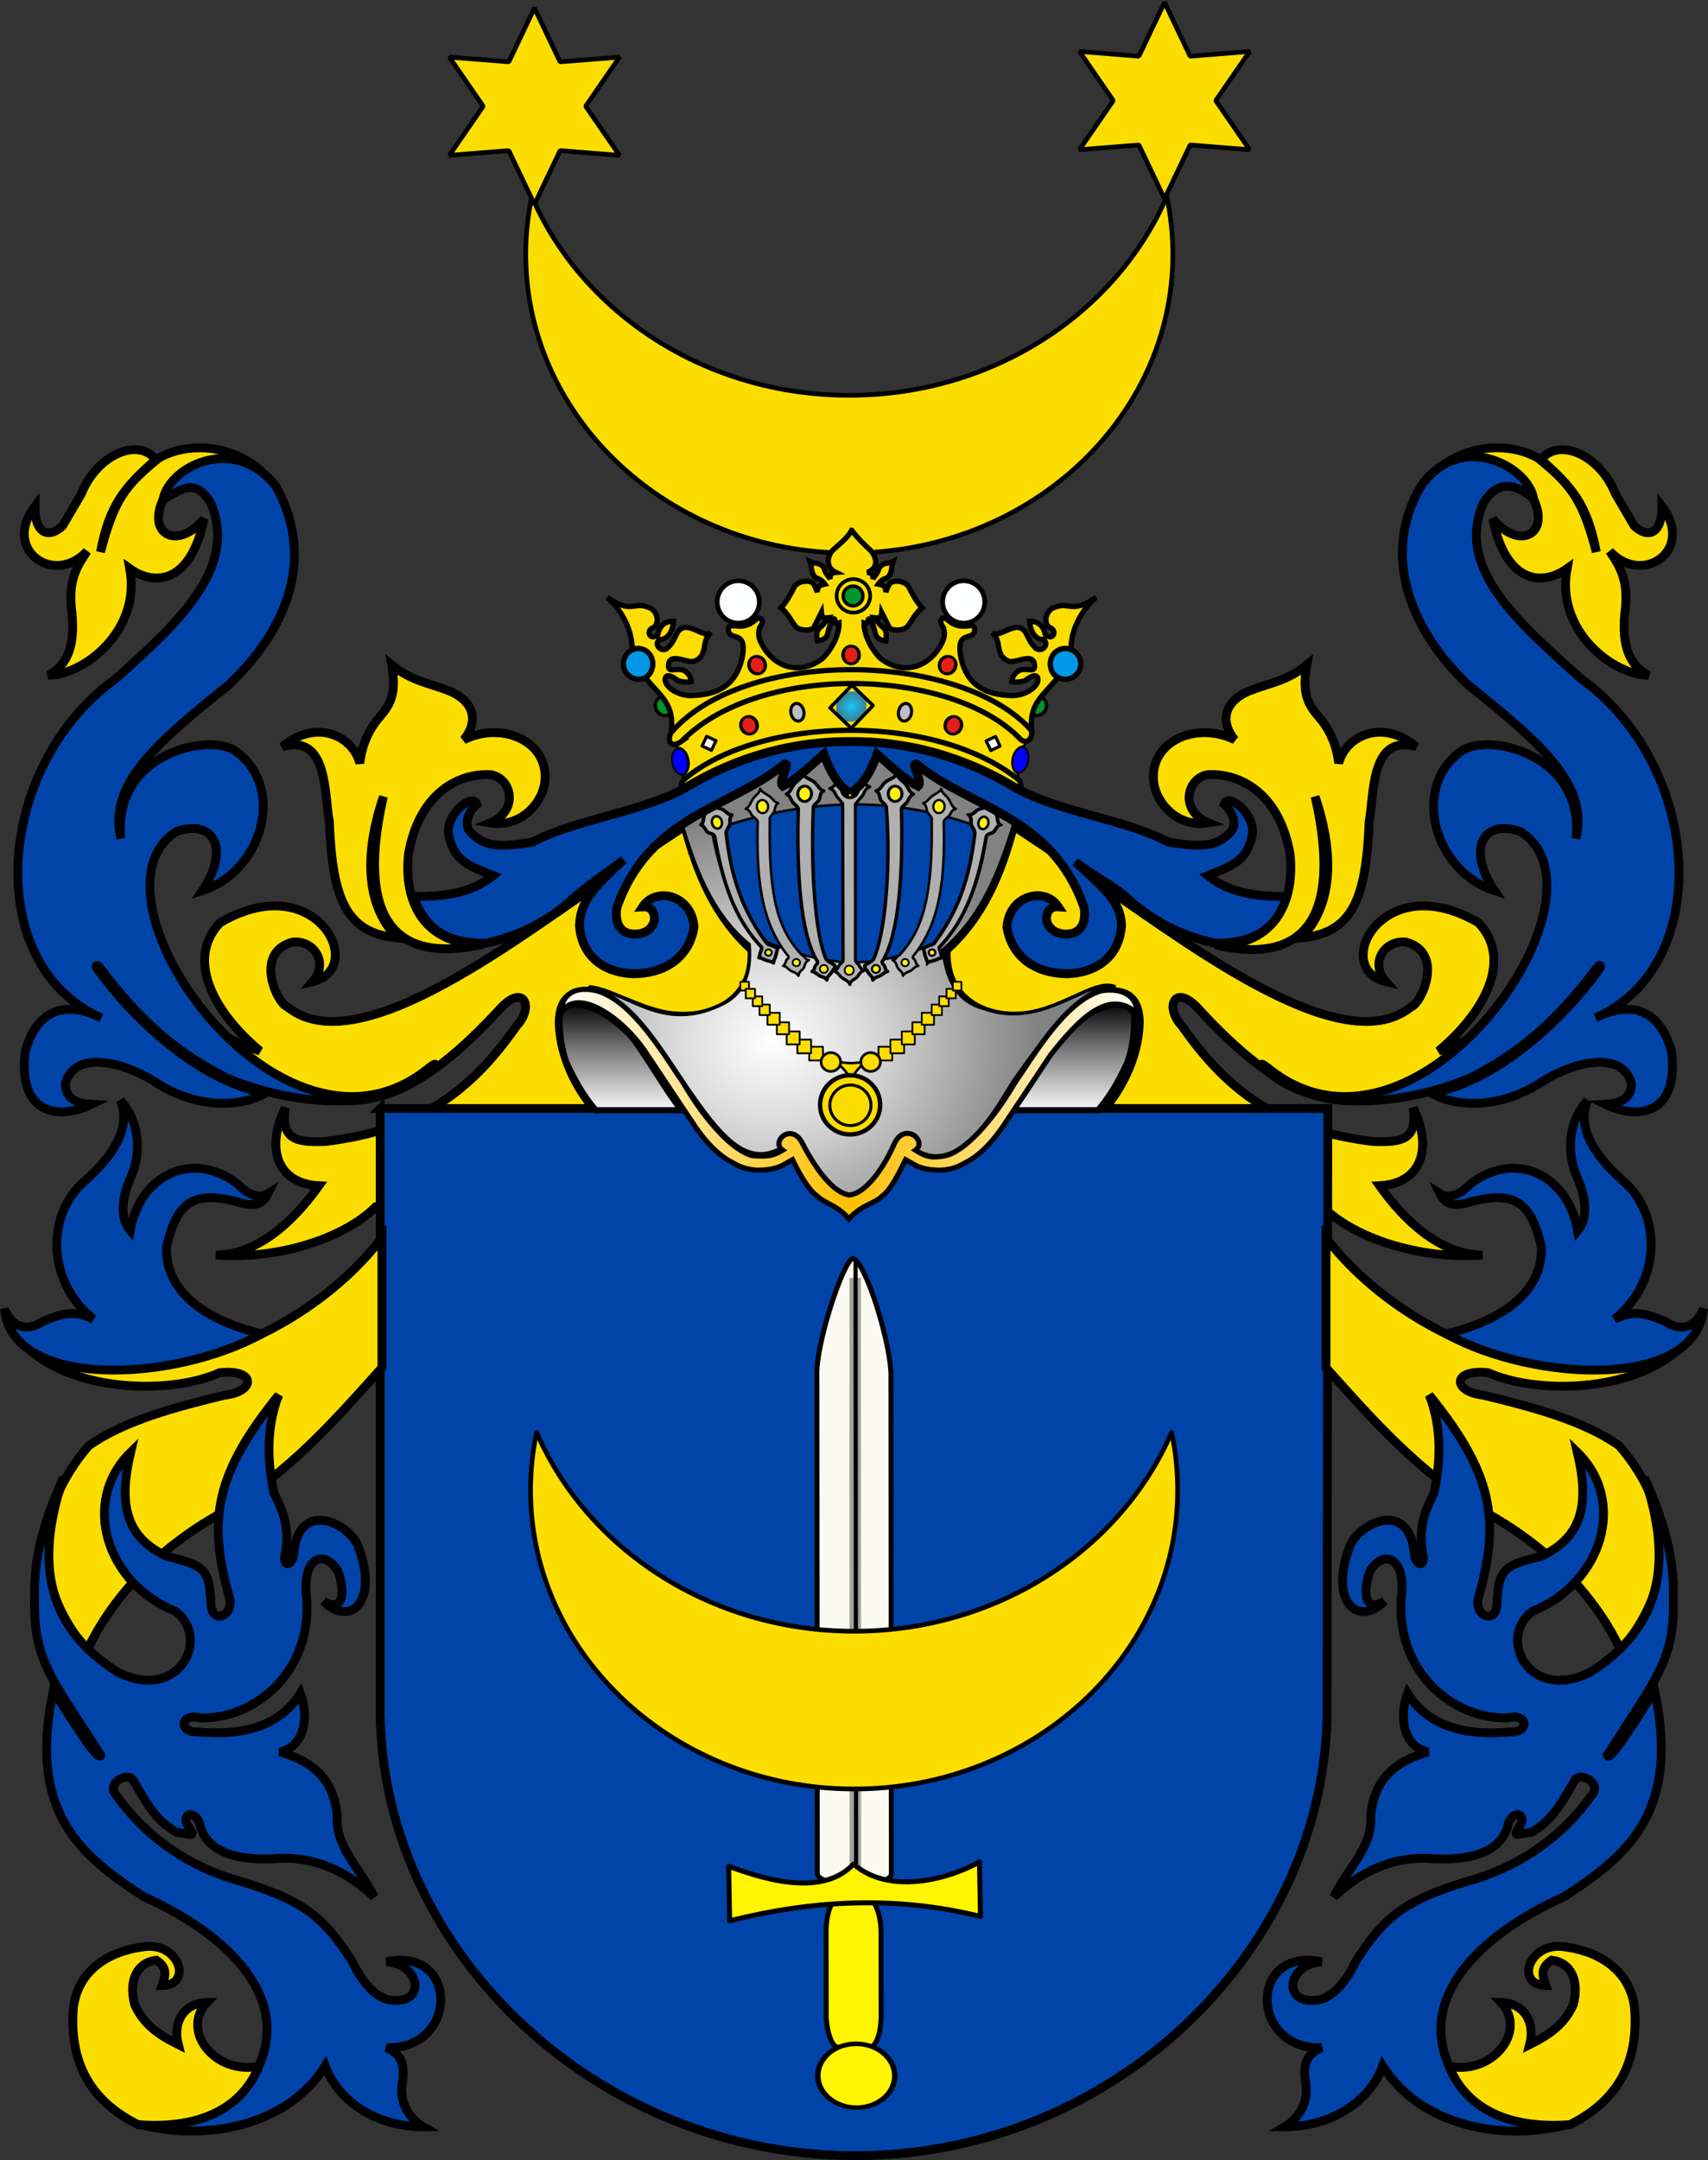<?xml version="1.0" encoding="UTF-8" standalone="no"?>
<!-- Created with Inkscape (http://www.inkscape.org/) -->

<svg
   xmlns:svg="http://www.w3.org/2000/svg"
   xmlns="http://www.w3.org/2000/svg"
   xmlns:xlink="http://www.w3.org/1999/xlink"
   version="1.0"
   width="730.058"
   height="923.092"
   id="svg2">
  <rect width="100%" height="100%" fill="#333333" stroke="none"/>
  <defs
     id="defs4">
    <linearGradient
       id="linearGradient2495">
      <stop
         id="stop2497"
         style="stop-color:#ffffff;stop-opacity:1"
         offset="0" />
      <stop
         id="stop2527"
         style="stop-color:#dcdcdc;stop-opacity:1"
         offset="0.35" />
      <stop
         id="stop2499"
         style="stop-color:#828282;stop-opacity:1"
         offset="1" />
    </linearGradient>
    <linearGradient
       id="linearGradient2461">
      <stop
         id="stop2463"
         style="stop-color:#ffffff;stop-opacity:1"
         offset="0" />
      <stop
         id="stop2471"
         style="stop-color:#7f7f7f;stop-opacity:1"
         offset="0.55" />
      <stop
         id="stop2465"
         style="stop-color:#000000;stop-opacity:1"
         offset="1" />
    </linearGradient>
    <linearGradient
       id="linearGradient2291">
      <stop
         id="stop2301"
         style="stop-color:#ffffff;stop-opacity:1"
         offset="0" />
      <stop
         id="stop2305"
         style="stop-color:#ffc000;stop-opacity:1"
         offset="0.5" />
      <stop
         id="stop2295"
         style="stop-color:#ffffff;stop-opacity:1"
         offset="1" />
    </linearGradient>
    <linearGradient
       id="linearGradient2210">
      <stop
         id="stop2212"
         style="stop-color:#15caff;stop-opacity:1"
         offset="0" />
      <stop
         id="stop2249"
         style="stop-color:#0065bf;stop-opacity:0.749"
         offset="1" />
      <stop
         id="stop2251"
         style="stop-color:#0052ff;stop-opacity:0.624"
         offset="1" />
      <stop
         id="stop2259"
         style="stop-color:#0374f2;stop-opacity:0.592"
         offset="1" />
      <stop
         id="stop2253"
         style="stop-color:#07daff;stop-opacity:0.561"
         offset="1" />
      <stop
         id="stop2255"
         style="stop-color:#0b8cd9;stop-opacity:0.529"
         offset="1" />
      <stop
         id="stop2257"
         style="stop-color:#0d86d3;stop-opacity:0.514"
         offset="1" />
      <stop
         id="stop2218"
         style="stop-color:#0f81cd;stop-opacity:0.498"
         offset="1" />
      <stop
         id="stop2214"
         style="stop-color:#0f76b1;stop-opacity:0"
         offset="1" />
    </linearGradient>
    <linearGradient
       x1="249.645"
       y1="581.606"
       x2="294.614"
       y2="581.606"
       id="linearGradient2791"
       xlink:href="#linearGradient2461"
       gradientUnits="userSpaceOnUse"
       gradientTransform="matrix(0,-1,1,0,-300.595,778.989)" />
    <linearGradient
       x1="249.645"
       y1="581.606"
       x2="294.614"
       y2="581.606"
       id="linearGradient2793"
       xlink:href="#linearGradient2461"
       gradientUnits="userSpaceOnUse"
       gradientTransform="matrix(0,-1,-1,0,1044.671,778.989)" />
    <linearGradient
       x1="256.572"
       y1="525.924"
       x2="489.245"
       y2="525.924"
       id="linearGradient2795"
       xlink:href="#linearGradient2291"
       gradientUnits="userSpaceOnUse"
       spreadMethod="reflect" />
    <radialGradient
       cx="523.803"
       cy="6.729"
       r="4.532"
       fx="523.803"
       fy="6.729"
       id="radialGradient3043"
       xlink:href="#linearGradient2210"
       gradientUnits="userSpaceOnUse"
       gradientTransform="matrix(1.304,0,0,1.397,-159.182,-2.784)" />
    <radialGradient
       cx="341.704"
       cy="506.09"
       r="106.828"
       fx="341.704"
       fy="506.09"
       id="radialGradient3045"
       xlink:href="#linearGradient2495"
       gradientUnits="userSpaceOnUse"
       gradientTransform="matrix(1,0,0,0.858,0,66.528)" />
  </defs>
  <path
     d="m 227.312,83.995 c -1.699,7.992 -2.584,16.24 -2.584,24.689 0,70.476 61.945,127.663 138.285,127.663 76.34,0 138.285,-57.187 138.285,-127.663 0,-8.449 -0.885,-16.698 -2.584,-24.689 -21.497,49.745 -74.178,84.942 -135.701,84.942 -61.523,0 -114.204,-35.197 -135.701,-84.942 z"
     id="path17738-1"
     style="fill:#fbde00;fill-opacity:1;fill-rule:nonzero;stroke:#000000;stroke-width:2;stroke-linecap:round;stroke-linejoin:round;stroke-miterlimit:4;stroke-opacity:1;stroke-dasharray:none" />
  <path
     d="m 324.283,369.947 c 0.087,0 0.175,0 0,0 z"
     id="path3049"
     style="fill:none;stroke:#000000;stroke-width:1px;stroke-linecap:butt;stroke-linejoin:miter;stroke-opacity:1" />
  <path
     d="m 641.811,432.101 c -8.991,11.196 -16.881,13.314 -26.972,17.082 21.376,-18.006 31.197,-40.139 17.082,-54.844 -40.973,-24.072 -63.238,19.534 -39.559,25.174 -7.182,-8.195 -0.334,-18.04 8.716,-16.881 16.556,4.638 6.426,26.333 2.073,27.67 -30.795,25.114 -102.032,-32.308 -140.256,-57.541 -9.89,-6.593 -19.78,-13.186 -29.669,-19.78 -5.463,20.708 -13.128,38.94 -28.77,53.045 -1.198,25.399 24.29,32.641 43.726,25.852 8.986,-2.279 38.331,-19.69 38.788,4.992 -0.266,15.437 -8.509,31.148 -18.679,41.082 32.367,12.587 64.733,25.174 97.1,37.761 13.147,13.221 40.876,22.59 68.33,20.679 -18.261,-0.261 -33.496,-14.828 -44.055,-29.669 18.001,-0.909 22.796,-16.125 14.385,-33.266 2.009,13.599 -4.785,14.817 -17.082,14.385 -37.451,-4.653 -60.596,-18.935 -81.816,-49.449 -7.507,-7.9 -3.183,-18.551 7.193,-7.193 33.87,36.876 60.587,48.716 93.631,31.394 13.137,-7.689 24.349,-17.028 35.835,-30.495 z"
     id="path2280"
     style="fill:#fbde00;fill-opacity:1;fill-rule:evenodd;stroke:#000000;stroke-width:3.767;stroke-linecap:butt;stroke-linejoin:miter;stroke-miterlimit:4;stroke-opacity:1;stroke-dasharray:none" />
  <path
     d="m 84.179,432.101 c 8.991,11.196 16.881,13.314 26.972,17.082 C 89.776,431.177 79.955,409.044 94.069,394.34 c 40.973,-24.072 63.238,19.534 39.559,25.174 7.182,-8.195 0.334,-18.04 -8.716,-16.881 -16.556,4.638 -6.426,26.333 -2.073,27.67 30.795,25.114 102.032,-32.308 140.256,-57.541 9.89,-6.593 19.78,-13.186 29.669,-19.78 5.463,20.708 13.128,38.94 28.77,53.045 1.198,25.399 -24.29,32.641 -43.726,25.852 -8.986,-2.279 -38.331,-19.69 -38.788,4.992 0.266,15.437 8.509,31.148 18.679,41.082 -32.367,12.587 -64.733,25.174 -97.1,37.761 -13.147,13.221 -40.876,22.59 -68.33,20.679 18.261,-0.261 33.496,-14.828 44.055,-29.669 -18.001,-0.909 -22.796,-16.125 -14.385,-33.266 -2.009,13.599 4.785,14.817 17.082,14.385 37.451,-4.653 60.596,-18.935 81.816,-49.449 7.507,-7.9 3.183,-18.551 -7.193,-7.193 -33.87,36.876 -60.587,48.716 -93.631,31.394 -13.137,-7.689 -24.349,-17.028 -35.835,-30.495 z"
     id="path2278"
     style="fill:#fbde00;fill-opacity:1;fill-rule:evenodd;stroke:#000000;stroke-width:3.767;stroke-linecap:butt;stroke-linejoin:miter;stroke-miterlimit:4;stroke-opacity:1;stroke-dasharray:none" />
  <path
     d="m 162.505,473.729 0,261.095 0.066,0 c 2.604,100.965 93.746,186.386 203.057,186.386 109.312,0 199.013,-86.122 201.617,-187.087 l 0.308,-260.393 -405.049,0 z"
     id="rect1317"
     style="fill:#0044aa;fill-opacity:1;fill-rule:evenodd;stroke:#000000;stroke-width:3.767;stroke-linecap:round;stroke-linejoin:miter;stroke-miterlimit:4;stroke-opacity:1;stroke-dasharray:none;stroke-dashoffset:0" />
  <g
     transform="matrix(1.063,0,0,1.063,-32.7,-89.039)"
     id="g2268">
    <path
       d="m 135.989,273.273 c -13.027,-4.025 -22.877,-4.872 -35.268,4.131 -15.039,19.593 0.424,29.337 12.074,14.933 -5.19,25.736 -19.593,27.325 -29.867,20.017 4.66,25.419 -18.958,42.894 -32.726,42.894 7.308,-3.813 10.803,-11.121 9.532,-24.783 -1.8,-13.133 1.8,-18.64 6.037,-25.101 -13.345,14.298 -34.315,-0.635 -20.97,-18.111 -0.106,11.544 5.825,12.921 11.121,7.943 2.542,-4.342 5.084,-8.685 7.626,-13.027 6.143,-15.357 22.453,-22.771 29.867,-13.662 -12.18,10.803 -18.64,17.793 -22.241,37.175 5.401,-20.441 9.532,-26.584 23.512,-37.81 11.756,-6.566 28.914,-5.507 41.305,5.401 z"
       id="path2264"
       style="fill:#fbde00;fill-opacity:1;fill-rule:evenodd;stroke:#000000;stroke-width:3.543;stroke-linecap:butt;stroke-linejoin:miter;stroke-miterlimit:4;stroke-opacity:1;stroke-dasharray:none" />
    <path
       d="m 204.609,513.297 c -18.689,17.548 -53.215,15.907 -82.662,3.873 -19.52,-9.944 -34.442,-22.271 -51.063,-44.43 -1.054,-1.405 -2.111,-0.987 -0.871,0.764 13.855,19.145 39.973,44.494 67.39,49.788 -10.685,6.038 -28.295,5.872 -44.03,-4.394 -11,-7.209 -31.955,-13.986 -36.318,0.302 -0.109,7.17 6.13,8.281 10.493,8.525 -13.584,6.663 -29.791,3.62 -26.612,-21.208 2.383,-9.317 9.999,-23.604 30.547,-13.549 -48.31,-21.204 -42.845,-101.43 5.902,-136.406 25.576,-22.953 49.185,-44.594 38.036,-70.826 -5.562,-8.391 -9.673,-7.117 -19.115,-1.008 2.101,-13.056 28.37,-26.865 45.347,-5.55 15.909,28.429 5.028,57.273 -19.018,80.007 -28.855,23.172 -48.529,39.785 -43.283,61.645 -3.498,-34.32 36.287,-43.064 46.562,-34.757 19.674,14.428 10.493,47.873 -13.772,55.743 11.367,-17.051 4.382,-28.987 -10.483,-23.741 -40.119,25.382 42.115,143.037 101.314,95.221 3.472,-2.804 3.368,-1.686 1.636,0.002 z"
       id="path2266"
       style="fill:#0044aa;fill-opacity:1;fill-rule:evenodd;stroke:#000000;stroke-width:3.543;stroke-linecap:butt;stroke-linejoin:miter;stroke-miterlimit:4;stroke-opacity:1;stroke-dasharray:none" />
  </g>
  <g
     transform="matrix(-1.063,0,0,1.063,757.973,-89.039)"
     id="g2272">
    <path
       d="m 135.989,273.273 c -13.027,-4.025 -22.877,-4.872 -35.268,4.131 -15.039,19.593 0.424,29.337 12.074,14.933 -5.19,25.736 -19.593,27.325 -29.867,20.017 4.66,25.419 -18.958,42.894 -32.726,42.894 7.308,-3.813 10.803,-11.121 9.532,-24.783 -1.8,-13.133 1.8,-18.64 6.037,-25.101 -13.345,14.298 -34.315,-0.635 -20.97,-18.111 -0.106,11.544 5.825,12.921 11.121,7.943 2.542,-4.342 5.084,-8.685 7.626,-13.027 6.143,-15.357 22.453,-22.771 29.867,-13.662 -12.18,10.803 -18.64,17.793 -22.241,37.175 5.401,-20.441 9.532,-26.584 23.512,-37.81 11.756,-6.566 28.914,-5.507 41.305,5.401 z"
       id="path2274"
       style="fill:#fbde00;fill-opacity:1;fill-rule:evenodd;stroke:#000000;stroke-width:3.543;stroke-linecap:butt;stroke-linejoin:miter;stroke-miterlimit:4;stroke-opacity:1;stroke-dasharray:none" />
    <path
       d="m 204.609,513.297 c -18.689,17.548 -53.215,15.907 -82.662,3.873 -19.52,-9.944 -34.442,-22.271 -51.063,-44.43 -1.054,-1.405 -2.111,-0.987 -0.871,0.764 13.855,19.145 39.973,44.494 67.39,49.788 -10.685,6.038 -28.295,5.872 -44.03,-4.394 -11,-7.209 -31.955,-13.986 -36.318,0.302 -0.109,7.17 6.13,8.281 10.493,8.525 -13.584,6.663 -29.791,3.62 -26.612,-21.208 2.383,-9.317 9.999,-23.604 30.547,-13.549 -48.31,-21.204 -42.845,-101.43 5.902,-136.406 25.576,-22.953 50.4,-44.29 39.251,-70.522 -1.916,-2.62 -7.546,-12.888 -20.33,-1.615 2.101,-13.36 29.585,-27.776 45.347,-5.246 15.909,26.91 5.028,57.273 -19.018,80.007 -28.855,23.172 -48.529,39.785 -43.283,61.645 -3.498,-34.32 36.287,-43.064 46.562,-34.757 19.674,14.428 10.493,47.873 -13.772,55.743 11.367,-17.051 4.382,-28.987 -10.483,-23.741 -40.119,25.382 42.115,143.037 101.314,95.221 3.472,-2.804 3.368,-1.686 1.636,0.002 z"
       id="path2276"
       style="fill:#0044aa;fill-opacity:1;fill-rule:evenodd;stroke:#000000;stroke-width:3.543;stroke-linecap:butt;stroke-linejoin:miter;stroke-miterlimit:4;stroke-opacity:1;stroke-dasharray:none" />
  </g>
  <g
     transform="matrix(1.063,0,0,1.063,-32.7,-89.039)"
     id="g2668">
    <g
       transform="translate(-0.748,2.011)"
       id="g2505">
      <path
         d="m 268.845,478.507 c 15.627,2.213 28.765,18.117 51.86,7.468 9.404,-4.011 13,-12.17 12.032,-24.478 -14.936,-12.308 -21.574,-30.01 -27.382,-49.371 15.212,-9.266 30.425,-18.531 45.637,-27.797 15.627,0.415 31.255,0.83 46.882,1.245 13.829,8.989 27.659,17.978 41.488,26.967 -7.883,25.723 -15.351,39.414 -28.627,51.031 1.383,11.617 5.255,20.744 16.595,23.648 23.787,8.713 42.595,-13.276 52.69,-8.713 -10.51,-0.415 -21.021,9.127 -41.488,38.584 -8.159,13.415 -22.127,37.616 -39.414,26.553 -8.715,7.191 -17.429,14.383 -26.144,21.574 -8.849,-7.468 -17.698,-14.936 -26.547,-22.404 -14.659,8.851 -25.17,-4.287 -38.999,-24.478 -9.542,-11.755 -18.255,-33.052 -38.584,-39.829 z"
         id="path2477"
         style="fill:url(#radialGradient3045);fill-opacity:1;fill-rule:evenodd;stroke:#000000;stroke-width:1.417;stroke-linecap:butt;stroke-linejoin:miter;stroke-miterlimit:4;stroke-opacity:1;stroke-dasharray:none" />
      <path
         d="m 305.518,528.103 c -7.399,-9.726 -11.247,-17.346 -19.021,-28.229 -3.31,-4.27 -8.323,-8.088 -13.596,-11.517 -10.593,-5.105 -15.534,-2.154 -16.367,1.354 -0.239,7.52 0.924,13.979 2.648,18.976 3.471,7.52 7.041,13.859 11.913,19.416 11.694,0 22.728,0 34.423,0 z"
         id="path2282"
         style="fill:url(#linearGradient2791);fill-opacity:1;fill-rule:evenodd;stroke:#000000;stroke-width:2.48;stroke-linecap:butt;stroke-linejoin:miter;stroke-miterlimit:4;stroke-opacity:1;stroke-dasharray:none" />
      <path
         d="m 438.559,528.103 c 7.399,-9.726 11.247,-17.346 19.021,-28.229 3.31,-4.27 8.323,-8.088 13.596,-11.517 10.593,-5.105 15.534,-2.154 16.367,1.354 0.239,7.52 -0.924,13.979 -2.648,18.976 -3.471,7.52 -7.041,13.859 -11.913,19.416 -11.694,0 -22.728,0 -34.423,0 z"
         id="path2473"
         style="fill:url(#linearGradient2793);fill-opacity:1;fill-rule:evenodd;stroke:#000000;stroke-width:2.48;stroke-linecap:butt;stroke-linejoin:miter;stroke-miterlimit:4;stroke-opacity:1;stroke-dasharray:none" />
      <path
         d="m 373.101,562.148 c -6.762,-0.729 -14.066,-11.312 -18.762,-20.409 -4.255,-9.171 -13.117,-1.174 -8.128,2.421 -3.684,2.13 -5.362,2.697 -12.105,2.201 -7.703,-1.761 -18.708,-13.646 -27.732,-29.053 -8.07,-11.738 -20.322,-32.941 -34.775,-37.196 -7.618,-1.892 -14.306,0.293 -14.526,9.024 5.864,-11.074 24.882,1.257 34.747,16.675 0.954,1.368 16.917,25.452 17.97,26.925 6.276,9.761 12.172,14.436 16.549,16.549 5.514,3.346 10.808,3.227 15.441,2.428 4.19,-0.884 5.079,-1.987 8.388,-3.752 3.149,6.435 6.662,12.296 9.811,14.526 3.291,3.25 7.94,3.529 12.93,9.303 4.99,-5.774 10.025,-5.924 13.317,-9.174 3.149,-2.23 6.275,-8.219 9.424,-14.654 3.31,1.764 4.198,2.868 8.388,3.752 4.634,0.8 9.927,0.918 15.441,-2.428 4.377,-2.112 10.273,-6.787 16.549,-16.549 1.052,-1.473 17.016,-25.557 17.97,-26.925 11.142,-14.142 23.385,-26.964 34.747,-16.675 -0.22,-8.73 -8.514,-10.135 -14.526,-9.024 -14.453,4.255 -26.705,25.458 -34.775,37.196 -9.024,15.407 -20.029,27.292 -27.732,29.053 -5.263,1.107 -7.942,0.491 -12.105,-2.201 4.989,-3.595 -4.26,-11.721 -8.515,-2.55 -4.437,10.129 -11.613,19.938 -17.991,20.538 z"
         id="path2197"
         style="fill:url(#linearGradient2795);fill-opacity:1;fill-rule:nonzero;stroke:#000000;stroke-width:2.062;stroke-linecap:butt;stroke-linejoin:miter;stroke-miterlimit:4;stroke-opacity:1;stroke-dasharray:none" />
    </g>
    <g
       id="g2637">
      <g
         transform="translate(-0.112,0)"
         id="g2553">
        <rect
           width="3.423"
           height="3.507"
           x="328.588"
           y="478.474"
           id="rect2551"
           style="fill:#fbde00;fill-opacity:1;fill-rule:nonzero;stroke:#000000;stroke-width:0.709;stroke-linecap:round;stroke-linejoin:round;stroke-miterlimit:4;stroke-opacity:1;stroke-dasharray:none;stroke-dashoffset:0" />
      </g>
      <g
         id="g2607">
        <path
           d="m 365.699,509.982 c 4.814,1.556 9.517,1.612 14.775,0.003 -4.166,2.312 -6.388,4.958 -7.499,8.77 -1.203,-3.757 -3.184,-5.848 -7.275,-8.773 z"
           id="path2605"
           style="fill:#fbde00;fill-opacity:1;fill-rule:evenodd;stroke:#000000;stroke-width:1px;stroke-linecap:butt;stroke-linejoin:miter;stroke-opacity:1" />
        <g
           id="g2389">
          <path
             d="m 384.673,527.943 c 0.003,6.57 -5.406,11.898 -12.079,11.898 -6.673,0 -12.082,-5.328 -12.079,-11.898 -0.003,-6.57 5.406,-11.898 12.079,-11.898 6.673,0 12.082,5.328 12.079,11.898 z"
             id="path2385"
             style="fill:#fbde00;fill-opacity:1;fill-rule:nonzero;stroke:#000000;stroke-width:1.772;stroke-linecap:round;stroke-linejoin:round;stroke-miterlimit:4;stroke-opacity:1;stroke-dasharray:none;stroke-dashoffset:0" />
          <path
             d="m 384.673,527.943 c 0.003,6.57 -5.406,11.898 -12.079,11.898 -6.673,0 -12.082,-5.328 -12.079,-11.898 -0.003,-6.57 5.406,-11.898 12.079,-11.898 6.673,0 12.082,5.328 12.079,11.898 z"
             transform="matrix(0.685,0,0,0.685,117.492,166.48)"
             id="path2387"
             style="fill:none;stroke:#000000;stroke-width:1.772;stroke-linecap:round;stroke-linejoin:round;stroke-miterlimit:4;stroke-opacity:1;stroke-dasharray:none;stroke-dashoffset:0" />
        </g>
        <g
           id="g2574">
          <rect
             width="5.515"
             height="5.515"
             x="356.269"
             y="504.575"
             transform="translate(-0.112,0)"
             id="rect2535"
             style="fill:#fbde00;fill-opacity:1;fill-rule:nonzero;stroke:#000000;stroke-width:0.709;stroke-linecap:round;stroke-linejoin:round;stroke-miterlimit:4;stroke-opacity:1;stroke-dasharray:none;stroke-dashoffset:0" />
          <rect
             width="5.515"
             height="5.515"
             x="351.491"
             y="501.708"
             transform="translate(-0.112,0)"
             id="rect2537"
             style="fill:#fbde00;fill-opacity:1;fill-rule:nonzero;stroke:#000000;stroke-width:0.709;stroke-linecap:round;stroke-linejoin:round;stroke-miterlimit:4;stroke-opacity:1;stroke-dasharray:none;stroke-dashoffset:0" />
          <rect
             width="5.216"
             height="5.216"
             x="347.199"
             y="498.429"
             transform="translate(-0.112,0)"
             id="rect2539"
             style="fill:#fbde00;fill-opacity:1;fill-rule:nonzero;stroke:#000000;stroke-width:0.709;stroke-linecap:round;stroke-linejoin:round;stroke-miterlimit:4;stroke-opacity:1;stroke-dasharray:none;stroke-dashoffset:0" />
          <rect
             width="4.918"
             height="4.818"
             x="343.245"
             y="494.749"
             transform="translate(-0.112,0)"
             id="rect2541"
             style="fill:#fbde00;fill-opacity:1;fill-rule:nonzero;stroke:#000000;stroke-width:0.709;stroke-linecap:round;stroke-linejoin:round;stroke-miterlimit:4;stroke-opacity:1;stroke-dasharray:none;stroke-dashoffset:0" />
          <rect
             width="4.918"
             height="4.818"
             x="339.478"
             y="490.926"
             transform="translate(-0.112,0)"
             id="rect2543"
             style="fill:#fbde00;fill-opacity:1;fill-rule:nonzero;stroke:#000000;stroke-width:0.709;stroke-linecap:round;stroke-linejoin:round;stroke-miterlimit:4;stroke-opacity:1;stroke-dasharray:none;stroke-dashoffset:0" />
          <rect
             width="4.12"
             height="4.221"
             x="336.279"
             y="487.627"
             transform="translate(-0.112,0)"
             id="rect2545"
             style="fill:#fbde00;fill-opacity:1;fill-rule:nonzero;stroke:#000000;stroke-width:0.709;stroke-linecap:round;stroke-linejoin:round;stroke-miterlimit:4;stroke-opacity:1;stroke-dasharray:none;stroke-dashoffset:0" />
          <rect
             width="3.821"
             height="3.915"
             x="333.561"
             y="484.347"
             transform="translate(-0.112,0)"
             id="rect2547"
             style="fill:#fbde00;fill-opacity:1;fill-rule:nonzero;stroke:#000000;stroke-width:0.709;stroke-linecap:round;stroke-linejoin:round;stroke-miterlimit:4;stroke-opacity:1;stroke-dasharray:none;stroke-dashoffset:0" />
          <rect
             width="3.722"
             height="3.813"
             x="330.744"
             y="481.305"
             transform="translate(-0.112,0)"
             id="rect2549"
             style="fill:#fbde00;fill-opacity:1;fill-rule:nonzero;stroke:#000000;stroke-width:0.709;stroke-linecap:round;stroke-linejoin:round;stroke-miterlimit:4;stroke-opacity:1;stroke-dasharray:none;stroke-dashoffset:0" />
          <path
             d="m 371.03,511.615 c 0.002,1.347 -0.748,2.592 -1.966,3.265 -1.218,0.674 -2.719,0.674 -3.938,0 -1.218,-0.674 -1.968,-1.919 -1.966,-3.265 -0.002,-1.347 0.748,-2.592 1.966,-3.265 1.218,-0.674 2.719,-0.674 3.938,0 1.218,0.674 1.968,1.919 1.966,3.265 l 0,0 z"
             transform="translate(-2.249,-0.899)"
             id="path2564"
             style="fill:#fbde00;fill-opacity:1;fill-rule:nonzero;stroke:#000000;stroke-width:1.063;stroke-linecap:round;stroke-linejoin:round;stroke-miterlimit:4;stroke-opacity:1;stroke-dasharray:none;stroke-dashoffset:0" />
        </g>
        <g
           transform="matrix(-1,0,0,1,745.687,0)"
           id="g2585">
          <rect
             width="5.515"
             height="5.515"
             x="356.269"
             y="504.575"
             transform="translate(-0.112,0)"
             id="rect2587"
             style="fill:#fbde00;fill-opacity:1;fill-rule:nonzero;stroke:#000000;stroke-width:0.709;stroke-linecap:round;stroke-linejoin:round;stroke-miterlimit:4;stroke-opacity:1;stroke-dasharray:none;stroke-dashoffset:0" />
          <rect
             width="5.515"
             height="5.515"
             x="351.491"
             y="501.708"
             transform="translate(-0.112,0)"
             id="rect2589"
             style="fill:#fbde00;fill-opacity:1;fill-rule:nonzero;stroke:#000000;stroke-width:0.709;stroke-linecap:round;stroke-linejoin:round;stroke-miterlimit:4;stroke-opacity:1;stroke-dasharray:none;stroke-dashoffset:0" />
          <rect
             width="5.216"
             height="5.216"
             x="347.199"
             y="498.429"
             transform="translate(-0.112,0)"
             id="rect2591"
             style="fill:#fbde00;fill-opacity:1;fill-rule:nonzero;stroke:#000000;stroke-width:0.709;stroke-linecap:round;stroke-linejoin:round;stroke-miterlimit:4;stroke-opacity:1;stroke-dasharray:none;stroke-dashoffset:0" />
          <rect
             width="4.918"
             height="4.818"
             x="343.245"
             y="494.749"
             transform="translate(-0.112,0)"
             id="rect2593"
             style="fill:#fbde00;fill-opacity:1;fill-rule:nonzero;stroke:#000000;stroke-width:0.709;stroke-linecap:round;stroke-linejoin:round;stroke-miterlimit:4;stroke-opacity:1;stroke-dasharray:none;stroke-dashoffset:0" />
          <rect
             width="4.918"
             height="4.818"
             x="339.478"
             y="490.926"
             transform="translate(-0.112,0)"
             id="rect2595"
             style="fill:#fbde00;fill-opacity:1;fill-rule:nonzero;stroke:#000000;stroke-width:0.709;stroke-linecap:round;stroke-linejoin:round;stroke-miterlimit:4;stroke-opacity:1;stroke-dasharray:none;stroke-dashoffset:0" />
          <rect
             width="4.12"
             height="4.221"
             x="336.279"
             y="487.627"
             transform="translate(-0.112,0)"
             id="rect2597"
             style="fill:#fbde00;fill-opacity:1;fill-rule:nonzero;stroke:#000000;stroke-width:0.709;stroke-linecap:round;stroke-linejoin:round;stroke-miterlimit:4;stroke-opacity:1;stroke-dasharray:none;stroke-dashoffset:0" />
          <rect
             width="3.821"
             height="3.915"
             x="333.561"
             y="484.347"
             transform="translate(-0.112,0)"
             id="rect2599"
             style="fill:#fbde00;fill-opacity:1;fill-rule:nonzero;stroke:#000000;stroke-width:0.709;stroke-linecap:round;stroke-linejoin:round;stroke-miterlimit:4;stroke-opacity:1;stroke-dasharray:none;stroke-dashoffset:0" />
          <rect
             width="3.722"
             height="3.813"
             x="330.744"
             y="481.305"
             transform="translate(-0.112,0)"
             id="rect2601"
             style="fill:#fbde00;fill-opacity:1;fill-rule:nonzero;stroke:#000000;stroke-width:0.709;stroke-linecap:round;stroke-linejoin:round;stroke-miterlimit:4;stroke-opacity:1;stroke-dasharray:none;stroke-dashoffset:0" />
          <path
             d="m 371.03,511.615 c 0.002,1.347 -0.748,2.592 -1.966,3.265 -1.218,0.674 -2.719,0.674 -3.938,0 -1.218,-0.674 -1.968,-1.919 -1.966,-3.265 -0.002,-1.347 0.748,-2.592 1.966,-3.265 1.218,-0.674 2.719,-0.674 3.938,0 1.218,0.674 1.968,1.919 1.966,3.265 l 0,0 z"
             transform="translate(-2.249,-0.899)"
             id="path2603"
             style="fill:#fbde00;fill-opacity:1;fill-rule:nonzero;stroke:#000000;stroke-width:1.063;stroke-linecap:round;stroke-linejoin:round;stroke-miterlimit:4;stroke-opacity:1;stroke-dasharray:none;stroke-dashoffset:0" />
        </g>
      </g>
      <g
         transform="translate(85.338,0)"
         id="g2633">
        <rect
           width="3.423"
           height="3.507"
           x="328.588"
           y="478.474"
           id="rect2635"
           style="fill:#fbde00;fill-opacity:1;fill-rule:nonzero;stroke:#000000;stroke-width:0.709;stroke-linecap:round;stroke-linejoin:round;stroke-miterlimit:4;stroke-opacity:1;stroke-dasharray:none;stroke-dashoffset:0" />
      </g>
    </g>
  </g>
  <g
     transform="matrix(1.063,0,0,1.063,-33.412,-89.039)"
     id="g3157">
    <path
       d="m 317.666,417.529 c 39.864,-13.703 75.741,-13.952 110.622,10e-6 -1.993,20.596 -8.654,32.531 -16.795,43.865 -29.473,12.46 -44.73,12.294 -74.723,-0.088 -10.523,-13.095 -15.865,-25.09 -19.104,-43.777 z"
       id="path3155"
       style="fill:#0044aa;fill-opacity:1;fill-rule:evenodd;stroke:#000000;stroke-width:1px;stroke-linecap:butt;stroke-linejoin:miter;stroke-opacity:1" />
    <g
       id="g3125">
      <g
         id="g3120">
        <path
           d="m 318.816,420.028 c 2.967,17.366 7.577,32.756 18.904,44.597 0.078,0.742 -0.336,1.362 -0.549,2.004 -0.228,0.688 -0.203,1.526 -0.594,2.14 0.766,0.006 1.83,0.656 2.92,1.051 1.095,0.397 2.217,0.411 2.935,1.056 0.092,-0.988 0.763,-1.997 1.029,-3.029 0.25,-0.973 0.305,-2.121 0.823,-2.934 -0.861,-0.208 -1.583,-0.664 -2.33,-0.967 -0.726,-0.295 -1.605,-0.36 -2.14,-0.891 -9.25,-12.426 -14.213,-25.229 -16.394,-44.253 -0.085,-1.333 1.048,-2.396 1.415,-3.413 0.419,-1.164 -0.477,-2.393 0.896,-3.944 -2.01,-0.332 -2.479,-1.645 -3.693,-2.214 -1.339,-0.627 -2.71,-0.433 -4.08,-1.749 -0.674,1.885 -2.535,2.428 -3.225,3.919 -0.699,1.51 -0.122,2.944 -1.46,3.934 1.587,0.69 1.663,2.144 2.677,2.946 0.852,0.674 2.466,0.566 2.865,1.748 z"
           id="path3047"
           style="fill:#b0b0b0;fill-opacity:1;fill-rule:evenodd;stroke:#000000;stroke-width:1.417;stroke-linecap:butt;stroke-linejoin:round;stroke-miterlimit:4;stroke-opacity:1;stroke-dasharray:none" />
        <path
           d="m 320.936,413.626 c 0.001,0.589 -0.257,1.134 -0.676,1.429 -0.419,0.295 -0.936,0.295 -1.355,0 -0.419,-0.295 -0.677,-0.84 -0.676,-1.429 -10e-4,-0.589 0.257,-1.134 0.676,-1.429 0.419,-0.295 0.936,-0.295 1.355,0 0.419,0.295 0.677,0.84 0.676,1.429 z"
           transform="matrix(1.433,-0.385,0.381,1.473,-295.837,-71.842)"
           id="path3051"
           style="fill:#fff10f;fill-opacity:1;fill-rule:nonzero;stroke:#000000;stroke-width:0.66;stroke-linecap:round;stroke-linejoin:round;stroke-miterlimit:4;stroke-opacity:1;stroke-dasharray:none;stroke-dashoffset:0" />
        <path
           d="m 342.201,466.726 c 0,0.712 -0.589,1.29 -1.315,1.29 -0.726,0 -1.315,-0.577 -1.315,-1.29 0,-0.712 0.589,-1.29 1.315,-1.29 0.726,0 1.315,0.577 1.315,1.29 z"
           transform="translate(-0.455,0)"
           id="path3053"
           style="fill:#fff10f;fill-opacity:1;fill-rule:nonzero;stroke:#000000;stroke-width:0.78;stroke-linecap:round;stroke-linejoin:round;stroke-miterlimit:4;stroke-opacity:1;stroke-dasharray:none;stroke-dashoffset:0" />
      </g>
      <g
         transform="matrix(-1,0,0,1,746.837,0)"
         id="g3060">
        <path
           d="m 318.816,420.028 c 2.967,17.366 7.577,32.756 18.904,44.597 0.078,0.742 -0.336,1.362 -0.549,2.004 -0.228,0.688 -0.203,1.526 -0.594,2.14 0.766,0.006 1.83,0.656 2.92,1.051 1.095,0.397 2.217,0.411 2.935,1.056 0.092,-0.988 0.763,-1.997 1.029,-3.029 0.25,-0.973 0.305,-2.121 0.823,-2.934 -0.861,-0.208 -1.583,-0.664 -2.33,-0.967 -0.726,-0.295 -1.605,-0.36 -2.14,-0.891 -9.25,-12.426 -14.213,-25.229 -16.394,-44.253 -0.085,-1.333 1.048,-2.396 1.415,-3.413 0.419,-1.164 -0.477,-2.393 0.896,-3.944 -2.01,-0.332 -2.479,-1.645 -3.693,-2.214 -1.339,-0.627 -2.71,-0.433 -4.08,-1.749 -0.674,1.885 -2.535,2.428 -3.225,3.919 -0.699,1.51 -0.122,2.944 -1.46,3.934 1.587,0.69 1.663,2.144 2.677,2.946 0.852,0.674 2.466,0.566 2.865,1.748 z"
           id="path3062"
           style="fill:#b0b0b0;fill-opacity:1;fill-rule:evenodd;stroke:#000000;stroke-width:1.417;stroke-linecap:butt;stroke-linejoin:miter;stroke-miterlimit:4;stroke-opacity:1;stroke-dasharray:none" />
        <path
           d="m 320.936,413.626 c 0.001,0.589 -0.257,1.134 -0.676,1.429 -0.419,0.295 -0.936,0.295 -1.355,0 -0.419,-0.295 -0.677,-0.84 -0.676,-1.429 -10e-4,-0.589 0.257,-1.134 0.676,-1.429 0.419,-0.295 0.936,-0.295 1.355,0 0.419,0.295 0.677,0.84 0.676,1.429 z"
           transform="matrix(1.433,-0.385,0.381,1.473,-295.573,-71.63)"
           id="path3064"
           style="fill:#fff10f;fill-opacity:1;fill-rule:nonzero;stroke:#000000;stroke-width:0.66;stroke-linecap:round;stroke-linejoin:round;stroke-miterlimit:4;stroke-opacity:1;stroke-dasharray:none;stroke-dashoffset:0" />
        <path
           d="m 342.201,466.726 c 0,0.712 -0.589,1.29 -1.315,1.29 -0.726,0 -1.315,-0.577 -1.315,-1.29 0,-0.712 0.589,-1.29 1.315,-1.29 0.726,0 1.315,0.577 1.315,1.29 z"
           transform="translate(-0.255,0)"
           id="path3066"
           style="fill:#fff10f;fill-opacity:1;fill-rule:nonzero;stroke:#000000;stroke-width:0.886;stroke-linecap:round;stroke-linejoin:round;stroke-miterlimit:4;stroke-opacity:1;stroke-dasharray:none;stroke-dashoffset:0" />
      </g>
      <g
         id="g3077">
        <path
           d="m 370.282,406.799 0.171,63.135 c -0.249,0.918 -0.922,1.094 -1.382,1.642 -0.733,0.87 -0.778,2.059 -2.199,2.611 1.422,0.428 1.997,1.704 2.996,2.556 1.101,0.939 2.73,1.189 3.301,2.816 0.449,-1.853 1.851,-1.905 2.776,-2.858 0.89,-0.917 1.357,-2.363 2.883,-2.75 -1.517,-0.608 -1.551,-1.64 -2.221,-2.461 -0.485,-0.593 -1.022,-0.658 -1.189,-1.78 l -0.041,-62.675 c 0.928,-1.107 1.857,-2.214 2.785,-3.32 1.012,-1.206 0.753,-2.783 3.035,-3.619 -2.324,-0.724 -2.743,-2.4 -4.115,-3.6 -1.528,-1.337 -3.321,-2.091 -3.896,-4.116 -0.585,2.11 -3.235,2.949 -4.508,4.371 -1.199,1.339 -1.128,3.207 -3.597,4.017 2.361,0.848 1.969,2.226 2.954,3.339 0.749,0.898 1.498,1.795 2.248,2.693 z"
           id="path3068"
           style="fill:#b0b0b0;fill-opacity:1;fill-rule:evenodd;stroke:#000000;stroke-width:1.25;stroke-linecap:round;stroke-linejoin:round;stroke-miterlimit:4;stroke-opacity:1;stroke-dasharray:none" />
        <path
           d="m 375.71,400.984 c 0,1.432 -1.161,2.594 -2.594,2.594 -1.432,0 -2.594,-1.161 -2.594,-2.594 0,-1.432 1.161,-2.594 2.594,-2.594 1.432,0 2.594,1.161 2.594,2.594 z"
           transform="matrix(1.296,0,0,1.296,-110.376,-118.62)"
           id="path3070"
           style="fill:#fff60e;fill-opacity:1;fill-rule:nonzero;stroke:#000000;stroke-width:0.965;stroke-linecap:round;stroke-linejoin:round;stroke-miterlimit:4;stroke-opacity:1;stroke-dasharray:none;stroke-dashoffset:0" />
        <path
           d="m 374.651,473.977 c 0.001,0.587 -0.301,1.13 -0.793,1.424 -0.492,0.294 -1.098,0.294 -1.59,0 -0.492,-0.294 -0.794,-0.837 -0.793,-1.424 -10e-4,-0.587 0.301,-1.13 0.793,-1.424 0.492,-0.294 1.098,-0.294 1.59,0 0.492,0.294 0.794,0.837 0.793,1.424 z"
           transform="matrix(1.144,0,0,1.144,-53.898,-68.407)"
           id="path3072"
           style="fill:#fff60e;fill-opacity:1;fill-rule:nonzero;stroke:#000000;stroke-width:0.62;stroke-linecap:round;stroke-linejoin:round;stroke-miterlimit:4;stroke-opacity:1;stroke-dasharray:none;stroke-dashoffset:0" />
      </g>
      <g
         id="g3088">
        <path
           d="m 363.515,469.117 c -4.433,-10.016 -6.07,-37.087 -5.051,-60.384 -0.094,-1.629 1.757,-2.256 2.286,-3.314 0.619,-1.238 0.251,-2.89 1.856,-3.713 -1.717,-0.418 -2.396,-2.393 -3.698,-3.486 -1.493,-1.253 -3.92,-1.571 -4.686,-3.551 -0.382,2.255 -2.32,2.953 -3.481,4.43 -1.036,1.318 -1.604,3.311 -3.107,3.954 1.561,0.589 1.772,2.215 2.658,3.323 0.711,0.889 2.148,1.673 2.132,2.666 -0.663,24.875 0.716,50.428 7.785,61.383 -0.044,0.941 -0.606,1.051 -0.91,1.577 -0.445,0.772 -0.268,1.803 -1.336,2.316 1.195,0.204 1.975,1.135 2.962,1.703 1.009,0.58 2.07,0.434 3.027,1.74 -0.007,-1.407 1.127,-1.879 1.691,-2.818 0.536,-0.928 1.719,-2.254 1.609,-2.785 -0.102,-0.492 -1.394,-1.019 -2.091,-1.529 -0.503,-0.318 -1.405,-0.779 -1.648,-1.512 z"
           id="path3082"
           style="fill:#b0b0b0;fill-opacity:1;fill-rule:evenodd;stroke:#000000;stroke-width:1.375;stroke-linecap:butt;stroke-linejoin:round;stroke-miterlimit:4;stroke-opacity:1;stroke-dasharray:none" />
        <path
           d="m 342.201,466.726 c 0,0.712 -0.589,1.29 -1.315,1.29 -0.726,0 -1.315,-0.577 -1.315,-1.29 0,-0.712 0.589,-1.29 1.315,-1.29 0.726,0 1.315,0.577 1.315,1.29 z"
           transform="matrix(1.225,0,0,1.225,-54.896,-98.437)"
           id="path3084"
           style="fill:#fff10f;fill-opacity:1;fill-rule:nonzero;stroke:#000000;stroke-width:0.579;stroke-linecap:round;stroke-linejoin:round;stroke-miterlimit:4;stroke-opacity:1;stroke-dasharray:none;stroke-dashoffset:0" />
        <path
           d="m 320.936,413.626 c 0.001,0.589 -0.257,1.134 -0.676,1.429 -0.419,0.295 -0.936,0.295 -1.355,0 -0.419,-0.295 -0.677,-0.84 -0.676,-1.429 -10e-4,-0.589 0.257,-1.134 0.676,-1.429 0.419,-0.295 0.936,-0.295 1.355,0 0.419,0.295 0.677,0.84 0.676,1.429 z"
           transform="matrix(2.023,0.133,-0.113,1.87,-244.791,-413.094)"
           id="path3086"
           style="fill:#fff10f;fill-opacity:1;fill-rule:nonzero;stroke:#000000;stroke-width:0.598;stroke-linecap:round;stroke-linejoin:round;stroke-miterlimit:4;stroke-opacity:1;stroke-dasharray:none;stroke-dashoffset:0" />
      </g>
      <g
         transform="matrix(-1,0,0,1,746.331,0)"
         id="g3093">
        <path
           d="m 363.515,469.117 c -4.433,-10.016 -6.883,-35.46 -5.051,-60.384 -0.094,-1.629 1.757,-2.256 2.286,-3.314 0.619,-1.238 0.251,-2.89 1.856,-3.713 -1.717,-0.418 -2.396,-2.393 -3.698,-3.486 -1.493,-1.253 -3.92,-1.571 -4.686,-3.551 -0.382,2.255 -2.32,2.953 -3.481,4.43 -1.036,1.318 -1.604,3.311 -3.107,3.954 1.561,0.589 1.772,2.215 2.658,3.323 0.711,0.889 2.148,1.673 2.132,2.666 -0.663,23.791 0.716,50.428 7.785,61.383 -0.044,0.941 -0.606,1.051 -0.91,1.577 -0.445,0.772 -0.268,1.803 -1.336,2.316 1.195,0.204 1.975,1.135 2.962,1.703 1.009,0.58 2.07,0.434 3.027,1.74 -0.007,-1.407 1.127,-1.879 1.691,-2.818 0.536,-0.928 1.719,-2.254 1.609,-2.785 -0.102,-0.492 -1.394,-1.019 -2.091,-1.529 -0.503,-0.318 -1.405,-0.779 -1.648,-1.512 z"
           id="path3095"
           style="fill:#b0b0b0;fill-opacity:1;fill-rule:evenodd;stroke:#000000;stroke-width:1.375;stroke-linecap:butt;stroke-linejoin:round;stroke-miterlimit:4;stroke-opacity:1;stroke-dasharray:none" />
        <path
           d="m 342.201,466.726 c 0,0.712 -0.589,1.29 -1.315,1.29 -0.726,0 -1.315,-0.577 -1.315,-1.29 0,-0.712 0.589,-1.29 1.315,-1.29 0.726,0 1.315,0.577 1.315,1.29 z"
           transform="matrix(1.225,0,0,1.225,-54.896,-98.437)"
           id="path3097"
           style="fill:#fff10f;fill-opacity:1;fill-rule:nonzero;stroke:#000000;stroke-width:0.683;stroke-linecap:round;stroke-linejoin:round;stroke-miterlimit:4;stroke-opacity:1;stroke-dasharray:none;stroke-dashoffset:0" />
        <path
           d="m 320.936,413.626 c 0.001,0.589 -0.257,1.134 -0.676,1.429 -0.419,0.295 -0.936,0.295 -1.355,0 -0.419,-0.295 -0.677,-0.84 -0.676,-1.429 -10e-4,-0.589 0.257,-1.134 0.676,-1.429 0.419,-0.295 0.936,-0.295 1.355,0 0.419,0.295 0.677,0.84 0.676,1.429 z"
           transform="matrix(2.023,0.133,-0.113,1.87,-244.791,-413.094)"
           id="path3099"
           style="fill:#fff10f;fill-opacity:1;fill-rule:nonzero;stroke:#000000;stroke-width:0.598;stroke-linecap:round;stroke-linejoin:round;stroke-miterlimit:4;stroke-opacity:1;stroke-dasharray:none;stroke-dashoffset:0" />
      </g>
      <g
         id="g3107">
        <path
           d="m 337.11,400.903 c -0.073,1.579 -1.858,2.56 -2.788,3.839 -1.017,1.401 -1.393,3.401 -3.052,4.203 1.942,0.481 1.83,1.903 2.745,2.854 0.695,0.723 1.604,1.103 2.086,2.168 -0.548,21.942 0.998,40.463 12.431,54.36 0.122,0.904 -0.575,0.824 -0.824,1.314 -0.432,0.851 -0.388,1.677 -1.366,2.413 1.443,0.292 1.874,1.225 2.912,1.891 1.148,0.737 2.253,0.61 3.242,2.103 0.15,-1.793 1.522,-2.113 2.141,-3.243 0.59,-1.079 0.481,-2.318 2.056,-3.088 -1.562,-0.344 -1.418,-1.025 -2.108,-1.523 -0.26,-0.187 -0.545,-0.395 -0.887,-0.647 -8.932,-9.807 -13.242,-21.249 -12.759,-54.239 -0.318,-0.91 1.076,-2.076 1.614,-2.943 0.657,-1.059 0.245,-2.76 1.8,-3.691 -1.573,-0.45 -2.204,-1.756 -3.306,-2.635 -1.312,-1.045 -3.351,-1.748 -3.935,-3.136 z"
           id="path3101"
           style="fill:#b0b0b0;fill-opacity:1;fill-rule:evenodd;stroke:#000000;stroke-width:0.999;stroke-linecap:round;stroke-linejoin:round;stroke-miterlimit:4;stroke-opacity:1;stroke-dasharray:none" />
        <path
           d="m 320.936,413.626 c 0.001,0.589 -0.257,1.134 -0.676,1.429 -0.419,0.295 -0.936,0.295 -1.355,0 -0.419,-0.295 -0.677,-0.84 -0.676,-1.429 -10e-4,-0.589 0.257,-1.134 0.676,-1.429 0.419,-0.295 0.936,-0.295 1.355,0 0.419,0.295 0.677,0.84 0.676,1.429 z"
           transform="matrix(1.683,-0.006,0.036,1.595,-214.726,-249.787)"
           id="path3103"
           style="fill:#fff10f;fill-opacity:1;fill-rule:nonzero;stroke:#000000;stroke-width:0.541;stroke-linecap:round;stroke-linejoin:round;stroke-miterlimit:4;stroke-opacity:1;stroke-dasharray:none;stroke-dashoffset:0" />
        <path
           d="m 342.201,466.726 c 0,0.712 -0.589,1.29 -1.315,1.29 -0.726,0 -1.315,-0.577 -1.315,-1.29 0,-0.712 0.589,-1.29 1.315,-1.29 0.726,0 1.315,0.577 1.315,1.29 z"
           transform="matrix(1.124,0,0,1.124,-31.515,-53.845)"
           id="path3105"
           style="fill:#fff10f;fill-opacity:1;fill-rule:nonzero;stroke:#000000;stroke-width:0.631;stroke-linecap:round;stroke-linejoin:round;stroke-miterlimit:4;stroke-opacity:1;stroke-dasharray:none;stroke-dashoffset:0" />
      </g>
      <g
         transform="matrix(-1,0,0,1,747.011,0)"
         id="g3112">
        <path
           d="m 337.11,400.903 c -0.073,1.579 -1.858,2.56 -2.788,3.839 -1.017,1.401 -1.393,3.401 -3.052,4.203 1.942,0.481 1.83,1.903 2.745,2.854 0.695,0.723 1.604,1.103 2.086,2.168 -0.548,21.942 0.998,40.463 12.431,54.36 0.122,0.904 -0.575,0.824 -0.824,1.314 -0.432,0.851 -0.388,1.677 -1.366,2.413 1.443,0.292 1.874,1.225 2.912,1.891 1.148,0.737 2.253,0.61 3.242,2.103 0.15,-1.793 1.522,-2.113 2.141,-3.243 0.59,-1.079 0.481,-2.318 2.056,-3.088 -1.562,-0.344 -1.418,-1.025 -2.108,-1.523 -0.26,-0.187 -0.545,-0.395 -0.887,-0.647 -8.932,-9.807 -13.242,-22.876 -12.759,-54.239 -0.318,-0.91 1.076,-2.076 1.614,-2.943 0.657,-1.059 0.245,-2.76 1.8,-3.691 -1.573,-0.45 -2.204,-1.756 -3.306,-2.635 -1.312,-1.045 -3.351,-1.748 -3.935,-3.136 z"
           id="path3114"
           style="fill:#b0b0b0;fill-opacity:1;fill-rule:evenodd;stroke:#000000;stroke-width:0.999;stroke-linecap:round;stroke-linejoin:round;stroke-miterlimit:4;stroke-opacity:1;stroke-dasharray:none" />
        <path
           d="m 320.936,413.626 c 0.001,0.589 -0.257,1.134 -0.676,1.429 -0.419,0.295 -0.936,0.295 -1.355,0 -0.419,-0.295 -0.677,-0.84 -0.676,-1.429 -10e-4,-0.589 0.257,-1.134 0.676,-1.429 0.419,-0.295 0.936,-0.295 1.355,0 0.419,0.295 0.677,0.84 0.676,1.429 z"
           transform="matrix(1.683,-0.006,0.036,1.595,-214.726,-249.787)"
           id="path3116"
           style="fill:#fff10f;fill-opacity:1;fill-rule:nonzero;stroke:#000000;stroke-width:0.541;stroke-linecap:round;stroke-linejoin:round;stroke-miterlimit:4;stroke-opacity:1;stroke-dasharray:none;stroke-dashoffset:0" />
        <path
           d="m 342.201,466.726 c 0,0.712 -0.589,1.29 -1.315,1.29 -0.726,0 -1.315,-0.577 -1.315,-1.29 0,-0.712 0.589,-1.29 1.315,-1.29 0.726,0 1.315,0.577 1.315,1.29 z"
           transform="matrix(1.124,0,0,1.124,-31.515,-53.845)"
           id="path3118"
           style="fill:#fff10f;fill-opacity:1;fill-rule:nonzero;stroke:#000000;stroke-width:0.631;stroke-linecap:round;stroke-linejoin:round;stroke-miterlimit:4;stroke-opacity:1;stroke-dasharray:none;stroke-dashoffset:0" />
      </g>
    </g>
  </g>
  <g
     transform="matrix(1.063,0,0,1.063,-32.7,-89.039)"
     id="g2230">
    <path
       d="m 293.038,350.354 c 0,3.167 -2.568,5.735 -5.735,5.735 -3.167,0 -5.735,-2.568 -5.735,-5.735 0,-3.167 2.568,-5.735 5.735,-5.735 3.167,0 5.735,2.568 5.735,5.735 z"
       transform="matrix(1.082,0,0,1.082,-23.226,-28.442)"
       id="path2229"
       style="fill:#0098e4;fill-opacity:1;fill-rule:evenodd;stroke:#000000;stroke-width:1.966;stroke-linecap:round;stroke-linejoin:round;stroke-miterlimit:4;stroke-opacity:1;stroke-dasharray:none;stroke-dashoffset:0" />
    <path
       d="m 293.038,350.354 c 0,3.167 -2.568,5.735 -5.735,5.735 -3.167,0 -5.735,-2.568 -5.735,-5.735 0,-3.167 2.568,-5.735 5.735,-5.735 3.167,0 5.735,2.568 5.735,5.735 z"
       transform="matrix(1.082,0,0,1.082,148.257,-28.442)"
       id="path2231"
       style="fill:#0098e4;fill-opacity:1;fill-rule:evenodd;stroke:#000000;stroke-width:1.966;stroke-linecap:round;stroke-linejoin:round;stroke-miterlimit:4;stroke-opacity:1;stroke-dasharray:none;stroke-dashoffset:0" />
    <path
       d="m 293.038,350.354 c 0,3.167 -2.568,5.735 -5.735,5.735 -3.167,0 -5.735,-2.568 -5.735,-5.735 0,-3.167 2.568,-5.735 5.735,-5.735 3.167,0 5.735,2.568 5.735,5.735 z"
       transform="matrix(0.693,0,0,0.693,248.5,124.628)"
       id="path2245"
       style="fill:#00942d;fill-opacity:1;fill-rule:evenodd;stroke:#000000;stroke-width:1.983;stroke-linecap:round;stroke-linejoin:round;stroke-miterlimit:4;stroke-opacity:1;stroke-dasharray:none;stroke-dashoffset:0" />
    <path
       d="m 293.038,350.354 c 0,3.167 -2.568,5.735 -5.735,5.735 -3.167,0 -5.735,-2.568 -5.735,-5.735 0,-3.167 2.568,-5.735 5.735,-5.735 3.167,0 5.735,2.568 5.735,5.735 z"
       transform="matrix(0.693,0,0,0.693,99.131,124.628)"
       id="path2243"
       style="fill:#00942d;fill-opacity:1;fill-rule:evenodd;stroke:#000000;stroke-width:1.983;stroke-linecap:round;stroke-linejoin:round;stroke-miterlimit:4;stroke-opacity:1;stroke-dasharray:none;stroke-dashoffset:0" />
    <path
       d="m 373.226,296.968 c -1.961,3.448 -5.104,5.631 -7.537,7.934 -1.958,1.893 -3.494,6.724 1.201,9.007 -1.611,0.148 -2.389,0.607 -2.336,2.628 -0.843,-1.557 -1.895,-2.074 -2.53,-4.671 -2.057,-2.235 -3.49,-1.349 -5.547,-2.336 0.811,2.206 0.165,4.62 2.433,6.618 1.688,0.395 2.752,1.31 3.503,2.433 -2.368,0.422 -3.082,1.427 -3.017,3.309 -0.357,-1.135 -1.006,-2.757 -1.752,-3.698 -2.076,-1.46 -5.807,-0.779 -7.396,1.362 -1.395,2.79 -3.276,6.358 -5.45,8.564 2.855,2.368 3.89,4.884 5.674,7.252 1.557,2.011 5.517,2.096 7.366,0.993 0.973,-1.914 2.238,-4.482 3.212,-6.396 0.162,2.011 0.63,2.355 2.836,2.128 -1.065,1.553 -2.18,2.877 -2.829,3.494 -1.817,1.071 -2.173,3.044 -1.654,5.866 3.511,-0.556 4.055,-1.861 4.443,-4.094 0.465,-1.754 1.649,-5.609 2.557,-4.668 0.294,1.979 0.393,1.817 1.758,1.46 0.076,5.059 -3.125,10.875 -6.653,14.337 -7.154,5.571 -16.642,5.246 -22.936,-3.309 -2.515,-3.798 -3.26,-5.776 -2.4,-8.966 1.71,-2.582 1.144,-2.882 0.614,-3.732 -1.637,-1.251 -2.606,2.047 -6.673,2.829 -3.523,0.737 -6.652,-1.256 -6.472,1.597 0.151,1.853 0.954,2.214 2.469,2.67 2.344,0.705 4.348,1.437 3.14,8.295 -2.568,12.294 -11.032,15.131 -19.864,15.51 -5.438,0.435 -11.614,-3.307 -11.156,-6.803 0.457,-2.177 2.991,-0.875 5.112,0.762 1.196,0.531 3.698,0.89 5.431,0.415 -0.274,-2.251 -1.899,-4.486 -4.323,-4.821 -2.065,-0.286 -4.644,0.928 -4.858,-0.982 -0.328,-6.543 7.205,-1.539 10.193,-2.309 6.165,-2.259 2.627,-8.45 6.95,-11.569 -3.281,2.703 -10.035,-5.958 -13.706,0.18 -2.19,4.436 -1.82,3.761 -3.903,6.105 -2.468,1.89 -5.715,-1.502 -3.137,-3.504 3.461,0.153 5.408,-3.642 5.587,-7.39 -2.56,0.057 -5.489,1.096 -6.33,5.452 -2.91,2.511 -4.701,-1.097 -2.405,-2.589 3.542,-0.953 2.672,-7.687 -1.956,-8.594 -5.229,-2.007 -6.404,2.865 -16.054,-3.81 5.305,4.371 10.173,12.58 10.112,20.846 7.579,-2.192 11.334,7.06 5.398,11.535 5.903,7.288 11.684,10.4 10.34,21.497 l 72.489,-0.161 72.489,0.161 c -1.344,-11.096 4.437,-14.208 10.34,-21.497 -5.936,-4.475 -2.18,-13.727 5.398,-11.535 -0.061,-8.266 4.807,-16.475 10.112,-20.846 -9.651,6.674 -10.826,1.803 -16.054,3.81 -4.628,0.907 -5.498,7.641 -1.956,8.594 2.295,1.491 0.505,5.1 -2.405,2.589 -0.841,-4.356 -3.77,-5.395 -6.33,-5.452 0.18,3.748 2.126,7.543 5.587,7.39 2.578,2.001 -0.669,5.394 -3.137,3.504 -2.083,-2.344 -1.713,-1.669 -3.903,-6.105 -3.672,-6.138 -10.425,2.523 -13.706,-0.18 4.323,3.119 0.785,9.309 6.95,11.569 2.988,0.77 10.521,-4.234 10.193,2.309 -0.214,1.91 -2.793,0.696 -4.858,0.982 -2.424,0.336 -4.049,2.57 -4.323,4.821 1.733,0.474 4.235,0.115 5.431,-0.415 2.121,-1.637 4.655,-2.939 5.112,-0.762 0.457,3.496 -5.718,7.237 -11.156,6.803 -8.832,-0.38 -17.296,-3.216 -19.864,-15.51 -1.208,-6.858 0.795,-7.591 3.14,-8.295 1.516,-0.455 2.318,-0.817 2.469,-2.67 0.18,-2.854 -2.949,-0.861 -6.472,-1.597 -4.067,-0.783 -5.036,-4.08 -6.673,-2.829 -0.531,0.849 -1.096,1.149 0.614,3.732 0.86,3.19 0.116,5.167 -2.4,8.966 -6.294,8.555 -15.782,8.88 -22.936,3.309 -3.528,-3.462 -6.729,-9.278 -6.653,-14.337 1.365,0.357 1.464,0.519 1.758,-1.46 0.908,-0.941 2.092,2.914 2.557,4.668 0.388,2.233 0.932,3.538 4.443,4.094 0.519,-2.822 0.162,-4.796 -1.654,-5.866 -0.649,-0.616 -1.764,-1.941 -2.829,-3.494 2.206,0.227 2.674,-0.116 2.836,-2.128 0.973,1.914 2.238,4.482 3.212,6.396 1.849,1.103 5.809,1.018 7.366,-0.993 1.784,-2.368 2.82,-4.884 5.674,-7.252 -2.173,-2.206 -4.055,-5.774 -5.45,-8.564 -1.59,-2.141 -5.32,-2.822 -7.396,-1.362 -0.746,0.941 -1.395,2.563 -1.752,3.698 0.065,-1.881 -0.649,-2.887 -3.017,-3.309 0.752,-1.123 1.815,-2.038 3.503,-2.433 2.268,-1.998 1.622,-4.412 2.433,-6.618 -2.057,0.987 -3.49,0.1 -5.547,2.336 -0.635,2.598 -1.687,3.114 -2.53,4.671 0.054,-2.02 -0.725,-2.48 -2.336,-2.628 5.492,-2.15 3.159,-7.115 1.201,-9.007 -2.433,-2.303 -4.78,-4.487 -7.421,-7.934 z"
       id="path2216"
       style="fill:#fbde00;fill-opacity:1;fill-rule:evenodd;stroke:#000000;stroke-width:2.126;stroke-linecap:butt;stroke-linejoin:miter;stroke-miterlimit:4;stroke-opacity:1;stroke-dasharray:none" />
    <path
       d="m 302.825,382.869 0.291,1.507 c 4.834,0.12 6.169,9.175 2.131,11.045 l 0.31,1.608 c 36.104,-24.18 96.304,-25.008 134.147,-0.248 l 0.457,-2.057 c -3.977,-1.605 -2.607,-10.639 2.421,-10.893 l 0.6,-2.701 c -33.454,-32.709 -113.611,-29.645 -140.358,1.739 z"
       id="path2187"
       style="fill:#fbde00;fill-opacity:1;fill-rule:evenodd;stroke:#000000;stroke-width:1px;stroke-linecap:butt;stroke-linejoin:miter;stroke-opacity:1" />
    <path
       d="m 304.793,381.803 c -4.028,2.925 -6.05,0.112 -4.181,-3.502 29.255,-34.004 114.613,-32.858 143.982,-1.878 2.514,2.078 0.022,7.185 -3.348,4.696 -27.134,-28.859 -104.859,-31.518 -136.454,0.684 z"
       id="path2183"
       style="fill:#fbde00;fill-opacity:1;fill-rule:evenodd;stroke:#000000;stroke-width:2.126;stroke-linecap:butt;stroke-linejoin:miter;stroke-miterlimit:4;stroke-opacity:1;stroke-dasharray:none" />
    <rect
       width="11.821"
       height="12.665"
       x="518.035"
       y="0.287"
       transform="matrix(0.721,0.693,-0.693,0.721,0,0)"
       id="rect1312"
       style="fill:url(#radialGradient3043);fill-opacity:1;fill-rule:evenodd;stroke:#000000;stroke-width:1.417;stroke-linecap:round;stroke-linejoin:round;stroke-miterlimit:4;stroke-opacity:1;stroke-dasharray:none;stroke-dashoffset:0" />
    <path
       d="m 308.228,401.492 c 33.552,-25.141 96.615,-27.771 129.337,0.036 2.973,1.223 4.877,-1.971 2.787,-4.278 -33.559,-27.189 -104.442,-25.869 -134.632,0 -2.137,2.001 -0.511,5.632 2.508,4.242 z"
       id="path1308"
       style="fill:#fbde00;fill-opacity:1;fill-rule:evenodd;stroke:#000000;stroke-width:2.126;stroke-linecap:butt;stroke-linejoin:miter;stroke-miterlimit:4;stroke-opacity:1;stroke-dasharray:none" />
    <path
       d="m 307.926,391.212 c 0,2.892 -1.407,5.237 -3.142,5.237 -1.735,0 -3.142,-2.345 -3.142,-5.237 0,-2.892 1.407,-5.237 3.142,-5.237 1.735,0 3.142,2.345 3.142,5.237 z"
       transform="matrix(0.978,-0.21,0.21,0.978,-76.038,71.412)"
       id="path2198"
       style="fill:#0000fd;fill-opacity:1;fill-rule:evenodd;stroke:#000000;stroke-width:0.709;stroke-linecap:round;stroke-linejoin:round;stroke-miterlimit:4;stroke-opacity:1;stroke-dasharray:none;stroke-dashoffset:0" />
    <path
       d="m 307.926,391.212 c 0,2.892 -1.407,5.237 -3.142,5.237 -1.735,0 -3.142,-2.345 -3.142,-5.237 0,-2.892 1.407,-5.237 3.142,-5.237 1.735,0 3.142,2.345 3.142,5.237 z"
       transform="matrix(-0.978,-0.21,-0.21,0.978,821.328,70.681)"
       id="path2200"
       style="fill:#0000fd;fill-opacity:1;fill-rule:evenodd;stroke:#000000;stroke-width:0.709;stroke-linecap:round;stroke-linejoin:round;stroke-miterlimit:4;stroke-opacity:1;stroke-dasharray:none;stroke-dashoffset:0" />
    <path
       d="m 397.638,370.504 c 0,1.978 -1.176,3.582 -2.627,3.582 -1.451,0 -2.627,-1.604 -2.627,-3.582 0,-1.978 1.176,-3.582 2.627,-3.582 1.451,0 2.627,1.604 2.627,3.582 l 0,0 z"
       transform="matrix(0.979,0.203,-0.203,0.979,83.163,-72.802)"
       id="path2202"
       style="fill:#bcbfc8;fill-opacity:1;fill-rule:evenodd;stroke:#000000;stroke-width:1.25;stroke-linecap:round;stroke-linejoin:round;stroke-miterlimit:4;stroke-opacity:1;stroke-dasharray:none;stroke-dashoffset:0" />
    <path
       d="m 397.638,370.504 c 0,1.978 -1.176,3.582 -2.627,3.582 -1.451,0 -2.627,-1.604 -2.627,-3.582 0,-1.978 1.176,-3.582 2.627,-3.582 1.451,0 2.627,1.604 2.627,3.582 l 0,0 z"
       transform="matrix(1.139,0.496,-0.399,0.917,112.032,-160.329)"
       id="path2204"
       style="fill:#e51e19;fill-opacity:1;fill-rule:evenodd;stroke:#000000;stroke-width:1.121;stroke-linecap:round;stroke-linejoin:round;stroke-miterlimit:4;stroke-opacity:1;stroke-dasharray:none;stroke-dashoffset:0" />
    <rect
       width="4.298"
       height="4.139"
       x="526.616"
       y="-229.922"
       transform="matrix(0.423,0.906,-0.906,0.423,0,0)"
       id="rect2208"
       style="fill:#fdfcf7;fill-opacity:1;fill-rule:evenodd;stroke:#000000;stroke-width:1.25;stroke-linecap:round;stroke-linejoin:round;stroke-miterlimit:4;stroke-opacity:1;stroke-dasharray:none;stroke-dashoffset:0" />
    <path
       d="m 397.638,370.504 c 0,1.978 -1.176,3.582 -2.627,3.582 -1.451,0 -2.627,-1.604 -2.627,-3.582 0,-1.978 1.176,-3.582 2.627,-3.582 1.451,0 2.627,1.604 2.627,3.582 l 0,0 z"
       transform="matrix(-0.979,0.203,0.203,0.979,662.903,-72.802)"
       id="path2210"
       style="fill:#bcbfc8;fill-opacity:1;fill-rule:evenodd;stroke:#000000;stroke-width:1.25;stroke-linecap:round;stroke-linejoin:round;stroke-miterlimit:4;stroke-opacity:1;stroke-dasharray:none;stroke-dashoffset:0" />
    <path
       d="m 397.638,370.504 c 0,1.978 -1.176,3.582 -2.627,3.582 -1.451,0 -2.627,-1.604 -2.627,-3.582 0,-1.978 1.176,-3.582 2.627,-3.582 1.451,0 2.627,1.604 2.627,3.582 l 0,0 z"
       transform="matrix(-1.139,0.496,0.399,0.917,634.034,-160.329)"
       id="path2212"
       style="fill:#e51e19;fill-opacity:1;fill-rule:evenodd;stroke:#000000;stroke-width:1.121;stroke-linecap:round;stroke-linejoin:round;stroke-miterlimit:4;stroke-opacity:1;stroke-dasharray:none;stroke-dashoffset:0" />
    <rect
       width="4.298"
       height="4.139"
       x="210.925"
       y="446.062"
       transform="matrix(-0.423,0.906,0.906,0.423,0,0)"
       id="rect2214"
       style="fill:#fdfcf7;fill-opacity:1;fill-rule:evenodd;stroke:#000000;stroke-width:1.25;stroke-linecap:round;stroke-linejoin:round;stroke-miterlimit:4;stroke-opacity:1;stroke-dasharray:none;stroke-dashoffset:0" />
    <path
       d="m 333.755,327.326 c 0.002,4.409 -3.452,7.984 -7.713,7.984 -4.261,0 -7.715,-3.575 -7.713,-7.984 -0.002,-4.409 3.452,-7.984 7.713,-7.984 4.261,0 7.715,3.575 7.713,7.984 z"
       transform="matrix(1.099,0,0,1.065,-30.699,-22.84)"
       id="path2218"
       style="fill:#fdfeff;fill-opacity:1;fill-rule:evenodd;stroke:#000000;stroke-width:1.733;stroke-linecap:round;stroke-linejoin:round;stroke-miterlimit:4;stroke-opacity:1;stroke-dasharray:none;stroke-dashoffset:0" />
    <path
       d="m 333.755,327.326 c 0.002,4.409 -3.452,7.984 -7.713,7.984 -4.261,0 -7.715,-3.575 -7.713,-7.984 -0.002,-4.409 3.452,-7.984 7.713,-7.984 4.261,0 7.715,3.575 7.713,7.984 z"
       transform="matrix(1.099,0,0,1.065,59.942,-22.84)"
       id="path2227"
       style="fill:#fdfeff;fill-opacity:1;fill-rule:evenodd;stroke:#000000;stroke-width:1.733;stroke-linecap:round;stroke-linejoin:round;stroke-miterlimit:4;stroke-opacity:1;stroke-dasharray:none;stroke-dashoffset:0" />
    <path
       d="m 293.038,350.354 c 0,3.167 -2.568,5.735 -5.735,5.735 -3.167,0 -5.735,-2.568 -5.735,-5.735 0,-3.167 2.568,-5.735 5.735,-5.735 3.167,0 5.735,2.568 5.735,5.735 z"
       transform="matrix(1.176,0,0,1.176,36.043,-88.701)"
       id="path2233"
       style="fill:#fbde00;fill-opacity:1;fill-rule:evenodd;stroke:#000000;stroke-width:1.275;stroke-linecap:round;stroke-linejoin:round;stroke-miterlimit:4;stroke-opacity:1;stroke-dasharray:none;stroke-dashoffset:0" />
    <path
       d="m 293.038,350.354 c 0,3.167 -2.568,5.735 -5.735,5.735 -3.167,0 -5.735,-2.568 -5.735,-5.735 0,-3.167 2.568,-5.735 5.735,-5.735 3.167,0 5.735,2.568 5.735,5.735 z"
       transform="matrix(0.693,0,0,0.693,174.674,80.561)"
       id="path2235"
       style="fill:#00942d;fill-opacity:1;fill-rule:evenodd;stroke:#000000;stroke-width:1.983;stroke-linecap:round;stroke-linejoin:round;stroke-miterlimit:4;stroke-opacity:1;stroke-dasharray:none;stroke-dashoffset:0" />
    <path
       d="m 397.638,370.504 c 0,1.978 -1.176,3.582 -2.627,3.582 -1.451,0 -2.627,-1.604 -2.627,-3.582 0,-1.978 1.176,-3.582 2.627,-3.582 1.451,0 2.627,1.604 2.627,3.582 l 0,0 z"
       transform="matrix(1.139,0.496,-0.399,0.917,109.718,-184.525)"
       id="path2237"
       style="fill:#e51e19;fill-opacity:1;fill-rule:evenodd;stroke:#000000;stroke-width:1.121;stroke-linecap:round;stroke-linejoin:round;stroke-miterlimit:4;stroke-opacity:1;stroke-dasharray:none;stroke-dashoffset:0" />
    <path
       d="m 397.638,370.504 c 0,1.978 -1.176,3.582 -2.627,3.582 -1.451,0 -2.627,-1.604 -2.627,-3.582 0,-1.978 1.176,-3.582 2.627,-3.582 1.451,0 2.627,1.604 2.627,3.582 l 0,0 z"
       transform="matrix(-1.139,0.496,0.399,0.917,637.293,-184.525)"
       id="path2239"
       style="fill:#e51e19;fill-opacity:1;fill-rule:evenodd;stroke:#000000;stroke-width:1.121;stroke-linecap:round;stroke-linejoin:round;stroke-miterlimit:4;stroke-opacity:1;stroke-dasharray:none;stroke-dashoffset:0" />
    <path
       d="m 397.638,370.504 c 0,1.978 -1.176,3.582 -2.627,3.582 -1.451,0 -2.627,-1.604 -2.627,-3.582 0,-1.978 1.176,-3.582 2.627,-3.582 1.451,0 2.627,1.604 2.627,3.582 l 0,0 z"
       transform="matrix(-1.242,0.026,0.021,1,855.822,-33.699)"
       id="path2241"
       style="fill:#e51e19;fill-opacity:1;fill-rule:evenodd;stroke:#000000;stroke-width:1.121;stroke-linecap:round;stroke-linejoin:round;stroke-miterlimit:4;stroke-opacity:1;stroke-dasharray:none;stroke-dashoffset:0" />
    <g
       id="g2225">
      <path
         d="m 372.512,402.573 c -3.677,-2.138 -7.606,-7.24 -10.476,-15.624 -5.675,4.921 -10.292,9.737 -16.497,12.858 -2.26,-2.119 3.419,-9.213 0.736,-8.897 -21.767,17.837 -54.544,20.642 -67.419,57.638 -0.79,4.323 0.009,10.552 6.841,10.746 3.108,0.086 6.746,-1.097 8.055,-4.927 0.622,-3.108 -0.767,-6.323 -4.591,-6.044 5.383,-8.273 19.805,-4.747 20.683,8.161 -1.596,10.435 -9.744,18.608 -24.272,18.751 -9.968,-0.199 -20.832,-5.482 -21.829,-19.437 0.399,-9.669 5.698,-15.218 17.759,-26.382 -7.376,5.881 -14.569,10.035 -21.945,17.112 -10.067,8.472 -20.733,13.656 -33.491,16.447 -15.35,0.1 -24.421,-5.482 -29.006,-18.839 11.263,0.199 23.125,-1.096 31.996,-8.373 -8.672,-3.688 -15.549,-4.984 -17.942,-16.447 -0.997,-8.871 9.968,-16.845 11.363,-12.26 -3.289,3.09 -5.383,7.675 -2.691,11.064 5.682,6.18 11.961,6.379 25.118,4.186 16.746,-8.971 43.359,-11.961 61.002,-21.53 21.758,-13.357 44.712,-19.006 66.837,-18.907 22.125,-0.1 45.079,5.55 66.837,18.907 17.643,9.569 44.256,12.559 61.002,21.53 13.157,2.193 19.437,1.994 25.118,-4.186 2.691,-3.389 0.598,-7.974 -2.691,-11.064 1.395,-4.585 12.36,3.389 11.363,12.26 -2.392,11.463 -9.27,12.759 -17.942,16.447 8.871,7.276 20.733,8.572 31.996,8.373 -4.585,13.357 -13.656,18.938 -29.006,18.839 -12.759,-2.791 -23.424,-7.974 -33.491,-16.447 -7.376,-7.077 -15.399,-10.401 -22.775,-16.282 12.061,11.164 18.19,15.883 18.588,25.552 -0.997,13.955 -11.861,19.238 -21.829,19.437 -14.528,-0.144 -22.676,-8.316 -24.272,-18.751 0.879,-12.908 15.301,-16.434 20.683,-8.161 -3.824,-0.279 -5.213,2.935 -4.591,6.044 1.309,3.83 4.947,5.014 8.055,4.927 6.832,-0.195 7.63,-6.423 6.841,-10.746 -12.875,-36.997 -45.652,-39.802 -67.419,-57.638 -2.683,-0.316 2.996,6.778 0.736,8.897 -6.205,-3.122 -10.821,-7.937 -16.497,-12.858 -2.87,8.384 -6.798,13.486 -10.938,15.624 z"
         id="path2272"
         style="fill:#0044aa;fill-opacity:1;fill-rule:evenodd;stroke:#000000;stroke-width:3.543;stroke-linecap:butt;stroke-linejoin:miter;stroke-miterlimit:4;stroke-opacity:1;stroke-dasharray:none" />
      <path
         d="m 225.031,463.359 c -21.238,0.541 -32.173,-14.077 -30.078,-35.959 4.171,-24.473 19.856,-32.886 33.117,-32.208 8.602,1.416 11.446,14.649 -0.254,19.397 12.832,2.172 22.331,-8.989 22.133,-18.635 0.003,-14.827 -17.872,-22.078 -32.716,-14.785 5.181,-6.078 5.514,-14.58 -5.365,-19.446 -8.169,-3.342 -15.43,-3.948 -23.599,-10.632 2.268,12.51 -1.221,16.535 -5.013,21.166 -3.811,4.309 -7.017,10.739 -7.798,18.381 -2.822,-11.015 -17.462,-18.092 -31.192,-6.684 18.433,-5.427 16.868,19.143 18.938,30.078 1.219,31.656 6.984,44.828 27.293,46.789 -14.28,-14.696 -12.198,-37.27 -5.57,-56.815 -8.449,36.953 -4.171,69.367 40.105,59.353 z"
         id="path1348"
         style="fill:#fbde00;fill-opacity:1;fill-rule:evenodd;stroke:#000000;stroke-width:3.543;stroke-linecap:butt;stroke-linejoin:miter;stroke-miterlimit:4;stroke-opacity:1;stroke-dasharray:none" />
      <path
         d="m 519.468,463.669 c 21.238,0.541 32.173,-14.387 30.078,-36.269 -4.171,-24.473 -19.856,-32.886 -33.117,-32.208 -8.602,1.416 -11.446,14.649 0.254,19.397 -12.832,2.172 -22.331,-8.989 -22.133,-18.635 -0.003,-14.827 17.872,-22.078 32.716,-14.785 -5.181,-6.078 -5.514,-14.58 5.365,-19.446 8.169,-3.342 15.43,-3.948 23.599,-10.632 -2.268,12.51 1.221,16.535 5.013,21.166 3.811,4.309 7.017,10.739 7.798,18.381 2.822,-11.015 17.462,-18.092 31.192,-6.684 -18.433,-5.427 -16.868,19.143 -18.938,30.078 -1.219,31.656 -6.984,44.828 -27.293,46.789 14.28,-14.696 12.198,-37.27 5.57,-56.815 8.449,36.953 4.171,69.678 -40.105,59.663 z"
         id="path2223"
         style="fill:#fbde00;fill-opacity:1;fill-rule:evenodd;stroke:#000000;stroke-width:3.543;stroke-linecap:butt;stroke-linejoin:miter;stroke-miterlimit:4;stroke-opacity:1;stroke-dasharray:none" />
    </g>
  </g>
  <g
     transform="matrix(1.063,0,0,1.063,-32.096,-89.039)"
     id="g3213">
    <g
       id="g3197">
      <path
         d="m 183.763,581.406 c 0,17.406 0,34.811 0,52.217 -19.319,21.517 -36.956,41.772 -64.267,58.242 -20.599,11.26 -42.038,29.67 -54.225,55.229 -20.694,-23.997 -23.304,-54.302 0.584,-82.084 14.29,-10.145 35.309,-15.664 54.646,-20.341 12.369,-1.33 12.961,-10.651 -2.008,-9.038 -18.624,8.429 -57.436,8.447 -77.321,-10.042 44.166,21.863 109.782,-1.697 142.592,-44.183 z"
         id="path3189"
         style="fill:#fbde00;fill-opacity:1;fill-rule:evenodd;stroke:#000000;stroke-width:3.543;stroke-linecap:butt;stroke-linejoin:miter;stroke-miterlimit:4;stroke-opacity:1;stroke-dasharray:none" />
      <path
         d="m 135.428,620.001 c -18.981,-4.498 -38.877,-14.853 -38.273,-34.908 4.042,-17.797 10.647,-22.782 28.051,-18.249 6.994,2.228 10.511,1.344 12.746,-3.201 -4.346,2.765 -9.424,-0.876 -12.306,-3.968 -18.693,-14.094 -39.399,-2.929 -43.083,18.852 -3.746,-4.459 -4.015,-11.846 0.292,-21.613 3.723,-8.221 4.335,-21.384 -4.206,-30.703 4.385,11.075 -2.944,22.151 -14.3,32.311 -15.535,13.1 -15.694,40.294 3.365,55.591 -6.546,-3.197 -10.752,-3.174 -20.188,0.841 -6.652,4.541 -12.699,2.181 -15.562,-5.047 3.189,32.468 67.675,29.713 103.464,10.094 z"
         id="path3191"
         style="fill:#0044aa;fill-opacity:1;fill-rule:evenodd;stroke:#000000;stroke-width:3.543;stroke-linecap:butt;stroke-linejoin:miter;stroke-miterlimit:4;stroke-opacity:1;stroke-dasharray:none" />
      <path
         d="m 83.953,799.796 c -2.06,-4.246 -11.414,0.845 -7.055,5.644 10.561,14.902 26.082,27.178 46.562,33.62 29.007,8.37 36.716,15.282 48.217,32.988 3.366,7.159 9.359,16.069 17.393,15.935 12.537,0.37 9.61,-14.724 -3.527,-15.521 29.175,-6.274 29.175,35.3 0,34.569 6.841,2.84 7.555,7.43 6.227,15.521 -0.736,7.451 3.78,13.443 8.588,16.226 -17.894,0.117 -34.037,-9.686 -39.386,-24.448 -15.13,24.212 -48.64,30.918 -76.315,23.037 26.965,3.853 43.134,-9.215 49.384,-22.576 C 147.114,886.908 122.257,861.649 88.064,846.311 61.427,829.178 41.499,811.461 51.623,763.403 57.502,772.574 69.8,792.832 70.719,789.458 50.541,757.703 43.5,751.215 44.113,725.888 c -0.459,-15.946 3.959,-31.203 11.62,-48.141 -11.966,35.148 -6.134,60.667 21.87,78.31 24.456,12.257 37.533,-13.705 23.186,-24.496 -28.005,-11.197 -38.212,-44.276 -18.077,-63.934 -4.746,20.18 -2.49,33.942 14.646,41.868 14.632,3.488 17.01,4.935 17.637,18.343 -0.039,9.628 9.55,5.543 7.469,-1.751 -8.96,-31.542 -5.666,-49.955 19.801,-81.497 -5.292,13.461 -4.457,27.505 -1.872,39.508 4.507,8.88 6.388,15.425 4.185,26.055 0.306,3.819 2.678,2.409 3.609,-0.734 1.631,-24.569 23.972,-12.517 26.362,-2.989 7.911,21.71 -4.016,31.457 -14.194,21.074 9.013,5.398 8.105,-6.126 5.74,-12.107 -5.46,-8.996 -14.712,-5.738 -12.587,10.941 2.09,29.733 -20.911,48.672 -42.745,48.063 -8.113,-2.203 -9.223,6.097 -0.705,5.644 16.557,1.537 32.239,-1.595 40.918,-15.521 3.663,9.896 1.492,21.542 -8.265,23.56 13.82,3.94 21.806,11.381 23.081,25.825 -0.897,12.568 9.877,21.635 14.815,32.453 -8.087,-7.508 -19.968,-15.891 -37.391,-15.521 -16.944,1.31 -29.221,-2.047 -32.453,-12.699 -0.722,-5.479 -6.696,-6.874 -5.668,-1.559 4.26,6.827 2.393,4.317 -3.85,3.85 -8.681,-4.836 -12.402,-12.298 -17.29,-20.635 z"
         id="path3193"
         style="fill:#0044aa;fill-opacity:1;fill-rule:evenodd;stroke:#000000;stroke-width:3.543;stroke-linecap:butt;stroke-linejoin:miter;stroke-miterlimit:4;stroke-opacity:1;stroke-dasharray:none" />
      <path
         d="m 134.302,914.403 c -6.01,15.155 -21.426,25.606 -48.599,23.516 -20.555,-10.19 -27,-26.39 -26.129,-44.68 0.435,-14.719 11.584,-24.996 29.264,-26.913 13.587,-1.306 18.813,15.416 6.532,15.677 1.655,-4.442 2.003,-7.316 -2.352,-10.19 -7.403,0.784 -11.41,7.839 -8.622,18.029 3.31,7.142 8.448,11.41 17.506,15.939 -2.439,-9.581 2.7,-16.809 11.497,-16.984 -10.8,11.41 3.484,29.351 20.903,25.606 z"
         id="path3195"
         style="fill:#fbde00;fill-opacity:1;fill-rule:evenodd;stroke:#000000;stroke-width:3.543;stroke-linecap:butt;stroke-linejoin:miter;stroke-miterlimit:4;stroke-opacity:1;stroke-dasharray:none" />
    </g>
    <g
       transform="matrix(-1,0,0,1,747.155,0)"
       id="g3203">
      <path
         d="m 183.763,581.406 c 0,17.406 0,34.811 0,52.217 -19.319,21.517 -36.956,41.772 -64.267,58.242 -20.599,11.26 -42.038,29.67 -54.225,55.229 -20.694,-23.997 -23.304,-54.302 0.584,-82.084 14.29,-10.145 35.309,-15.664 54.646,-20.341 12.369,-1.33 12.961,-10.651 -2.008,-9.038 -18.624,8.429 -57.436,8.447 -77.321,-10.042 44.166,21.863 109.782,-1.697 142.592,-44.183 z"
         id="path3205"
         style="fill:#fbde00;fill-opacity:1;fill-rule:evenodd;stroke:#000000;stroke-width:3.543;stroke-linecap:butt;stroke-linejoin:miter;stroke-miterlimit:4;stroke-opacity:1;stroke-dasharray:none" />
      <path
         d="m 135.428,620.001 c -18.981,-4.498 -38.877,-14.853 -38.273,-34.908 4.042,-17.797 10.647,-22.782 28.051,-18.249 6.994,2.228 10.511,1.344 12.746,-3.201 -4.346,2.765 -9.424,-0.876 -12.306,-3.968 -18.693,-14.094 -39.399,-2.929 -43.083,18.852 -3.746,-4.459 -4.015,-11.846 0.292,-21.613 3.723,-8.221 4.335,-21.384 -4.206,-30.703 4.385,11.075 -2.944,22.151 -14.3,32.311 -15.535,13.1 -15.694,40.294 3.365,55.591 -6.546,-3.197 -10.752,-3.174 -20.188,0.841 -6.652,4.541 -12.699,2.181 -15.562,-5.047 3.189,32.468 67.675,29.713 103.464,10.094 z"
         id="path3207"
         style="fill:#0044aa;fill-opacity:1;fill-rule:evenodd;stroke:#000000;stroke-width:3.543;stroke-linecap:butt;stroke-linejoin:miter;stroke-miterlimit:4;stroke-opacity:1;stroke-dasharray:none" />
      <path
         d="m 83.953,799.796 c -2.06,-4.246 -11.414,0.845 -7.055,5.644 10.561,14.902 26.082,27.178 46.562,33.62 29.007,8.37 36.716,15.282 48.217,32.988 3.366,7.159 9.359,16.069 17.393,15.935 12.537,0.37 9.61,-14.724 -3.527,-15.521 29.175,-6.274 29.175,35.3 0,34.569 6.841,2.84 7.555,7.43 6.227,15.521 -0.736,7.451 3.78,13.443 8.588,16.226 -17.894,0.117 -34.037,-9.686 -39.386,-24.448 -15.13,24.212 -48.64,30.918 -76.315,23.037 26.965,3.853 43.134,-9.215 49.384,-22.576 C 147.114,886.908 122.257,861.649 88.064,846.311 61.427,829.178 41.499,811.461 51.623,763.403 57.502,772.574 69.8,792.832 70.719,789.458 50.541,757.703 43.5,751.215 44.113,725.888 c -0.459,-15.946 3.959,-31.203 11.62,-48.141 -11.966,35.148 -6.134,60.667 21.87,78.31 24.456,12.257 37.533,-13.705 23.186,-24.496 -28.005,-11.197 -38.212,-44.276 -18.077,-63.934 -4.746,20.18 -2.49,33.942 14.646,41.868 14.632,3.488 17.01,4.935 17.637,18.343 -0.039,9.628 9.55,5.543 7.469,-1.751 -8.96,-31.542 -5.666,-49.955 19.801,-81.497 -5.292,13.461 -4.457,27.505 -1.872,39.508 4.507,8.88 6.388,15.425 4.185,26.055 0.306,3.819 2.678,2.409 3.609,-0.734 1.631,-24.569 23.972,-12.517 26.362,-2.989 7.911,21.71 -4.016,31.457 -14.194,21.074 9.013,5.398 8.105,-6.126 5.74,-12.107 -5.46,-8.996 -14.712,-5.738 -12.587,10.941 2.09,29.733 -20.911,48.672 -42.745,48.063 -8.113,-2.203 -9.223,6.097 -0.705,5.644 16.557,1.537 32.239,-1.595 40.918,-15.521 3.663,9.896 1.492,21.542 -8.265,23.56 13.82,3.94 21.806,11.381 23.081,25.825 -0.897,12.568 9.877,21.635 14.815,32.453 -8.087,-7.508 -19.968,-15.891 -37.391,-15.521 -16.944,1.31 -29.221,-2.047 -32.453,-12.699 -0.722,-5.479 -6.696,-6.874 -5.668,-1.559 4.26,6.827 2.393,4.317 -3.85,3.85 -8.681,-4.836 -12.402,-12.298 -17.29,-20.635 z"
         id="path3209"
         style="fill:#0044aa;fill-opacity:1;fill-rule:evenodd;stroke:#000000;stroke-width:3.543;stroke-linecap:butt;stroke-linejoin:miter;stroke-miterlimit:4;stroke-opacity:1;stroke-dasharray:none" />
      <path
         d="m 134.302,914.403 c -6.01,15.155 -21.426,25.606 -48.599,23.516 -20.555,-10.19 -27,-26.39 -26.129,-44.68 0.435,-14.719 11.584,-24.996 29.264,-26.913 13.587,-1.306 18.813,15.416 6.532,15.677 1.655,-4.442 2.003,-7.316 -2.352,-10.19 -7.403,0.784 -11.41,7.839 -8.622,18.029 3.31,7.142 8.448,11.41 17.506,15.939 -2.439,-9.581 2.7,-16.809 11.497,-16.984 -10.8,11.41 3.484,29.351 20.903,25.606 z"
         id="path3211"
         style="fill:#fbde00;fill-opacity:1;fill-rule:evenodd;stroke:#000000;stroke-width:3.543;stroke-linecap:butt;stroke-linejoin:miter;stroke-miterlimit:4;stroke-opacity:1;stroke-dasharray:none" />
    </g>
  </g>
  <g
     transform="matrix(1.063,0,0,1.063,1183.378,511.3)"
     id="g2378">
    <g
       id="g2350" />
  </g>
  <g
     transform="matrix(1.063,0,0,1.063,-1677.339,270.083)"
     id="g4645">
    <g
       id="g4647" />
  </g>
  <g
     transform="matrix(1.086,0,0,1.086,-30.437,-151.693)"
     id="g3385">
    <g
       transform="matrix(1.094,0.014,-0.014,1.094,-24.895,-82.116)"
       id="g3377">
      <path
         d="m 353.57,872.069 -2.437,-178.555 c -0.772,-11.191 8.78,-41.387 12.338,-42.786 4.708,0.863 14.525,31.669 14.308,42.536 l 2.437,178.555 c 0.072,5.267 -26.575,5.517 -26.647,0.25 z"
         id="rect3668"
         style="fill:#fafaf1;fill-opacity:1;fill-rule:nonzero;stroke:#000000;stroke-width:1.79;stroke-linecap:round;stroke-linejoin:round;stroke-miterlimit:4;stroke-opacity:1;stroke-dasharray:none;stroke-dashoffset:0" />
      <rect
         width="19.741"
         height="53.117"
         rx="4.23"
         ry="11.47"
         x="-364.216"
         y="-937.656"
         transform="matrix(-1,0.009,-0.014,-1,0,0)"
         id="rect3666"
         style="fill:#fff500;fill-opacity:1;fill-rule:nonzero;stroke:#000000;stroke-width:1.79;stroke-linecap:round;stroke-linejoin:round;stroke-miterlimit:4;stroke-opacity:1;stroke-dasharray:none;stroke-dashoffset:0" />
      <path
         d="m 226.884,512.654 a 14.61,14.61 0 1 1 -29.22,0 14.61,14.61 0 1 1 29.22,0 z"
         transform="matrix(-0.947,0.009,-0.011,-0.785,575.198,1345.186)"
         id="path3661"
         style="fill:#fff500;fill-opacity:1;fill-rule:nonzero;stroke:#000000;stroke-width:2.075;stroke-linecap:round;stroke-linejoin:round;stroke-miterlimit:4;stroke-opacity:1;stroke-dasharray:none;stroke-dashoffset:0" />
      <path
         d="m 367.224,870.212 -2.761,-212.472"
         id="path3671"
         style="fill:none;stroke:#a2a2a2;stroke-width:4.122;stroke-linecap:butt;stroke-linejoin:miter;stroke-miterlimit:4;stroke-opacity:1;stroke-dasharray:none" />
      <path
         d="M 367.513,871.403 364.507,651.103"
         id="path3673"
         style="fill:none;stroke:#000000;stroke-width:1.491;stroke-linecap:butt;stroke-linejoin:miter;stroke-miterlimit:4;stroke-opacity:1;stroke-dasharray:none" />
      <path
         d="m 412.454,886.801 c -31.497,-7.318 -61.297,-4.88 -90.196,2.738 -0.199,-6.539 -0.397,-13.078 -0.596,-19.617 11.293,3.947 33.452,11.19 44.879,-1.362 13.862,11.671 36.008,4.147 45.318,-1.376 0.199,6.539 0.397,13.078 0.596,19.617 z"
         id="rect3663"
         style="fill:#fff500;fill-opacity:1;fill-rule:nonzero;stroke:#000000;stroke-width:1.79;stroke-linecap:round;stroke-linejoin:round;stroke-miterlimit:4;stroke-opacity:1;stroke-dasharray:none;stroke-dashoffset:0" />
    </g>
    <path
       d="m 239.22,703.362 c -1.565,7.36 -2.38,14.956 -2.38,22.737 0,64.902 57.046,117.566 127.348,117.566 70.302,0 127.348,-52.664 127.348,-117.566 0,-7.781 -0.815,-15.377 -2.38,-22.737 -19.797,45.81 -68.311,78.224 -124.968,78.224 -56.657,0 -105.172,-32.414 -124.968,-78.224 z"
       id="path17738"
       style="fill:#fbde00;fill-opacity:1;fill-rule:nonzero;stroke:#000000;stroke-width:1.842;stroke-linecap:round;stroke-linejoin:round;stroke-miterlimit:4;stroke-opacity:1;stroke-dasharray:none" />
  </g>
  <path
     d="m 262.405,137.214 -25.417,-2.029 -10.952,23.026 -10.952,-23.026 -25.417,2.029 14.466,-20.998 -14.466,-20.998 25.417,2.029 10.952,-23.026 10.952,23.026 25.417,-2.029 -14.466,20.998 14.466,20.998 z"
     transform="translate(2.405,-70.817)"
     id="path3417"
     style="fill:#fbde00;fill-opacity:1;fill-rule:evenodd;stroke:#000000;stroke-width:2;stroke-linecap:round;stroke-linejoin:bevel;stroke-miterlimit:4;stroke-opacity:1;stroke-dasharray:none;stroke-dashoffset:0" />
  <path
     d="m 262.405,137.214 -25.417,-2.029 -10.952,23.026 -10.952,-23.026 -25.417,2.029 14.466,-20.998 -14.466,-20.998 25.417,2.029 10.952,-23.026 10.952,23.026 25.417,-2.029 -14.466,20.998 14.466,20.998 z"
     transform="translate(271.724,-73.222)"
     id="path3417-7"
     style="fill:#fbde00;fill-opacity:1;fill-rule:evenodd;stroke:#000000;stroke-width:2;stroke-linecap:round;stroke-linejoin:bevel;stroke-miterlimit:4;stroke-opacity:1;stroke-dasharray:none;stroke-dashoffset:0" />
</svg>
